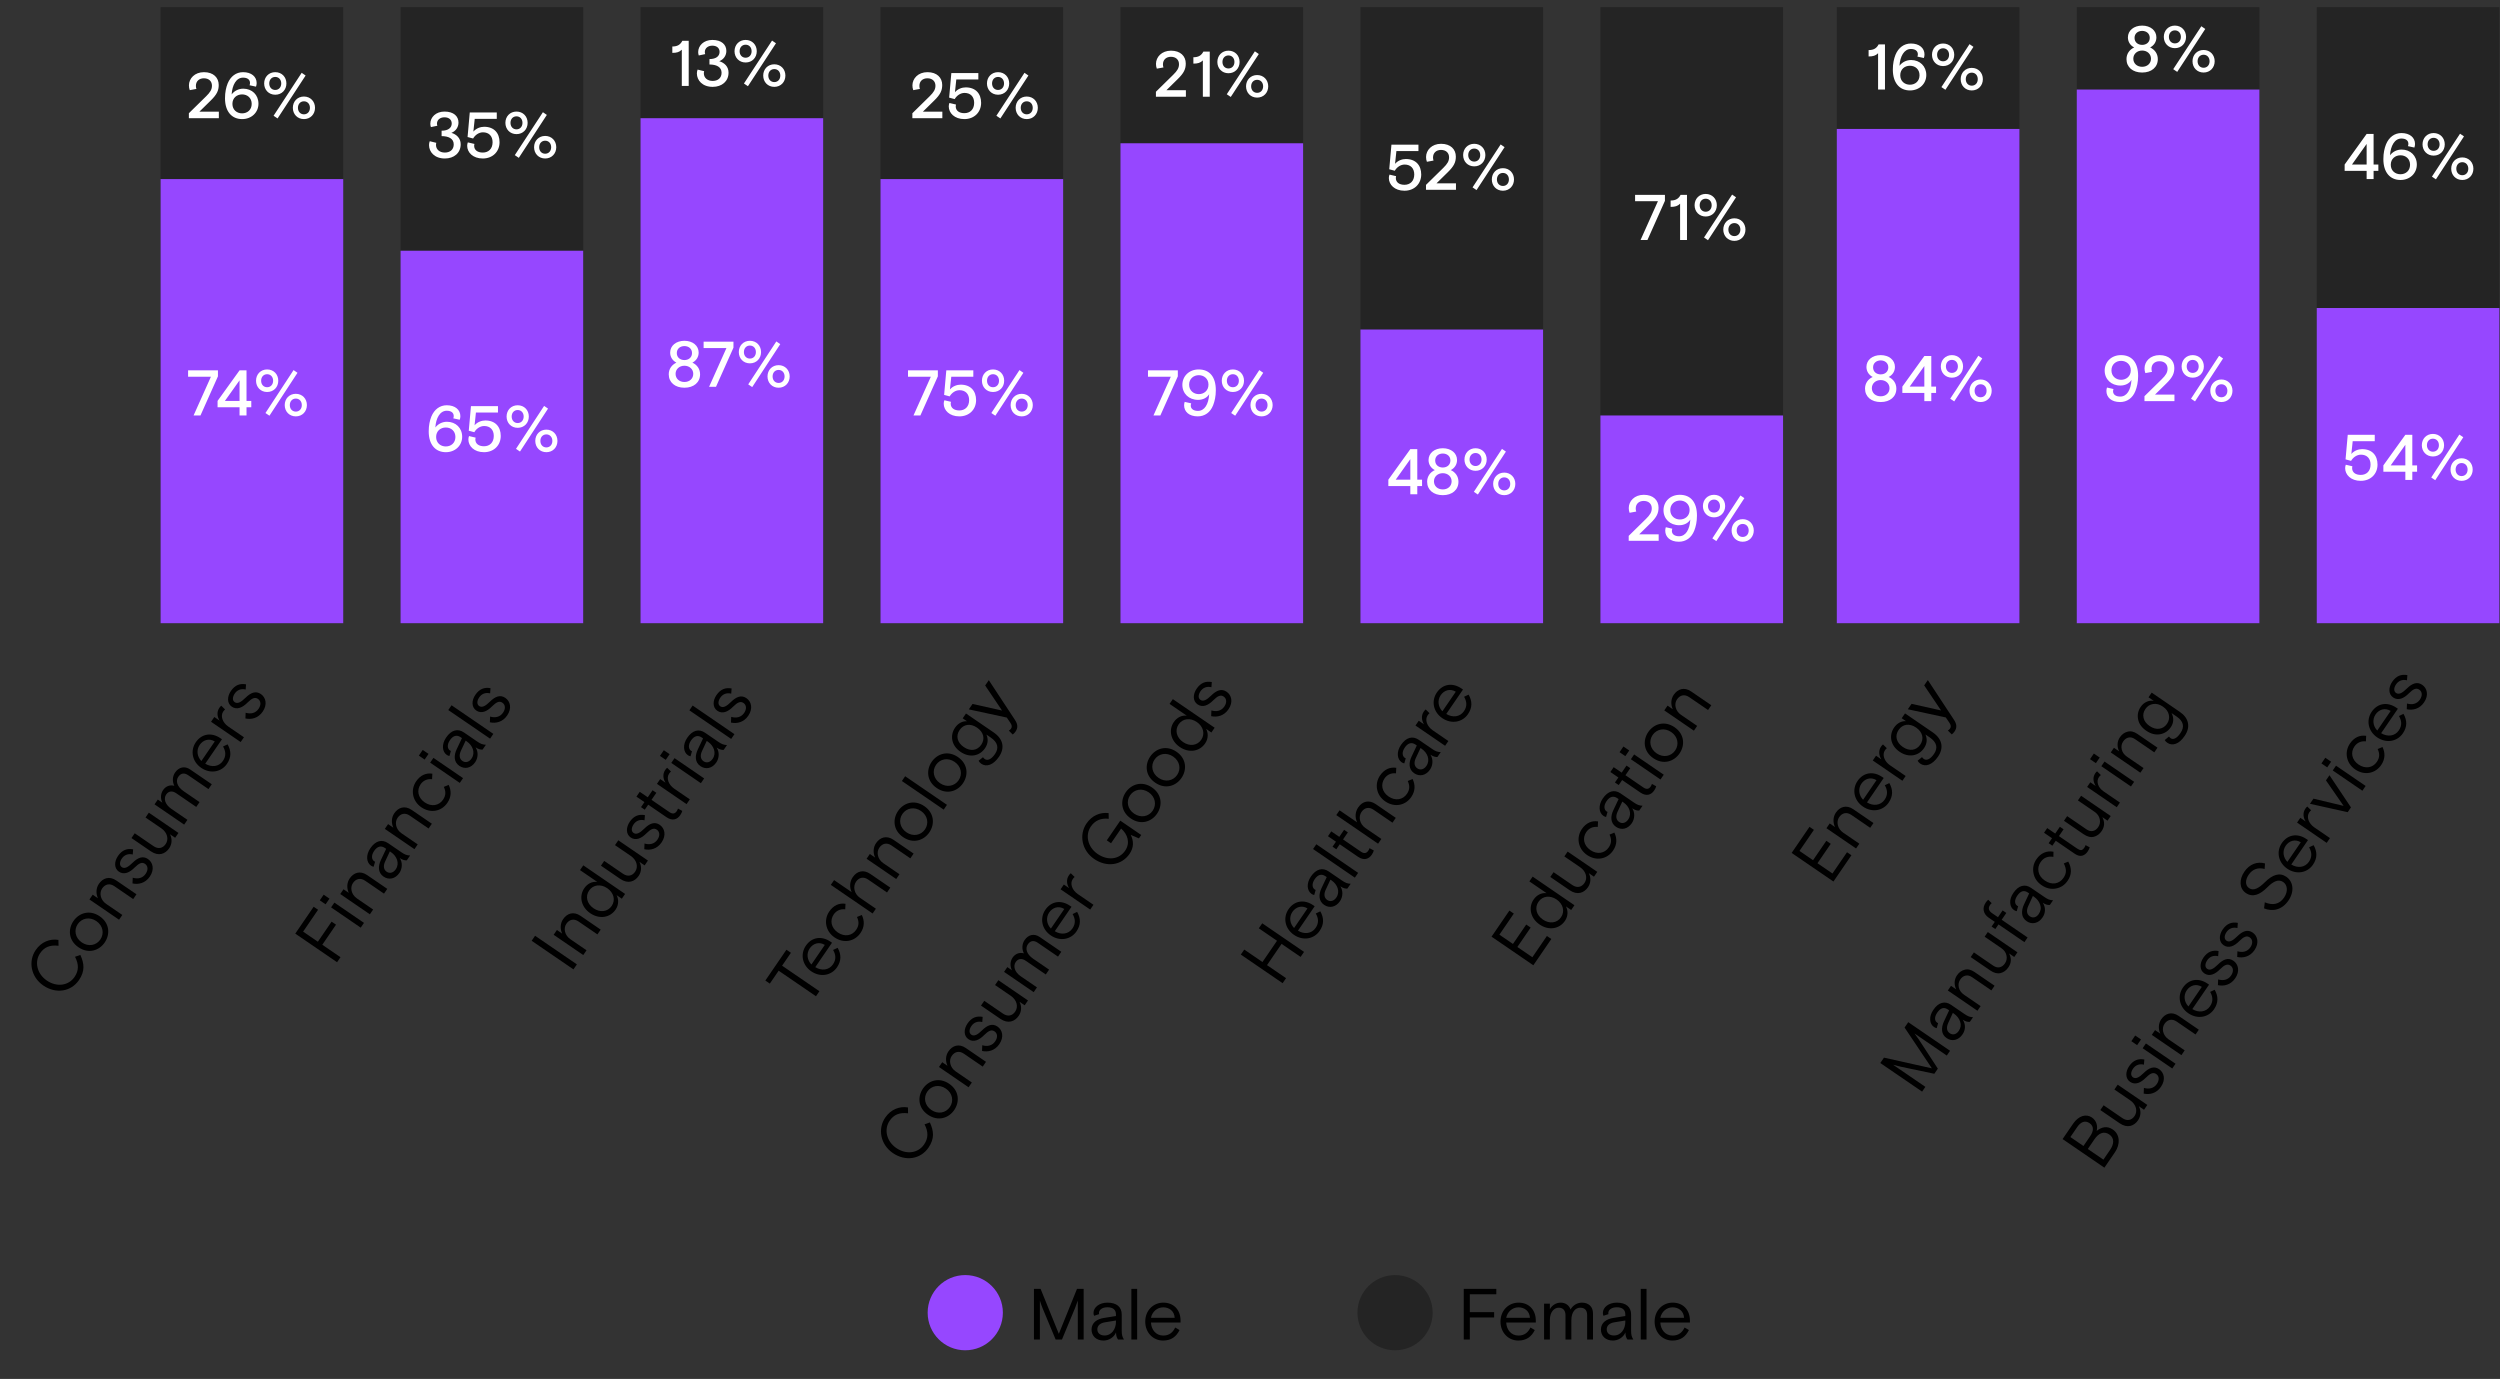 <svg width="698" height="385" viewBox="0 0 698 385" fill="none" xmlns="http://www.w3.org/2000/svg">
<rect x="0" y="0" width="698" height="385" fill="#333333" stroke="none"/>
<path d="M288.677 374H290.334V363.11C290.475 363.635 290.94 364.888 291.041 365.13L294.738 374H296.496L300.193 365.11C300.294 364.888 300.759 363.635 300.921 363.11V374H302.557V359.857H300.698L295.627 372.404L290.536 359.857H288.677V374ZM308.115 374.283C309.59 374.283 311.044 373.374 311.59 372.02C311.59 373.05 311.913 373.697 312.176 374H313.812C313.327 373.232 313.186 372.646 313.186 371.495V367.009C313.186 364.908 311.772 363.696 309.206 363.696C306.882 363.696 305.306 365.029 305.306 366.585C305.306 366.848 305.367 367.151 305.468 367.373L306.862 366.908C306.822 366.747 306.822 366.706 306.822 366.626C306.822 365.777 307.63 364.989 309.206 364.989C310.701 364.989 311.57 365.656 311.57 366.969V367.434L308.175 367.979C306.357 368.262 304.761 369.252 304.761 371.212C304.761 373.01 306.074 374.283 308.115 374.283ZM308.377 372.869C307.165 372.869 306.377 372.182 306.377 371.151C306.377 370.121 307.145 369.414 308.499 369.191L311.57 368.686V369.09C311.57 371.03 310.398 372.869 308.377 372.869ZM315.88 374H317.496V359.857H315.88V374ZM324.722 374.283C326.965 374.283 328.399 373.232 329.329 371.353L328.116 370.646C327.49 371.959 326.5 372.889 324.783 372.889C322.762 372.889 321.449 371.293 321.348 369.252H329.612V368.707C329.612 365.777 327.753 363.696 324.803 363.696C321.995 363.696 319.752 365.878 319.752 368.989C319.752 372.101 321.974 374.283 324.722 374.283ZM321.348 367.939C321.671 366.282 323.045 365.009 324.783 365.009C326.419 365.009 327.874 366.019 327.975 367.939H321.348Z" fill="black"/>
<path d="M408.677 374H410.374V367.838H417.163V366.343H410.374V361.352H417.769V359.857H408.677V374ZM423.906 374.283C426.149 374.283 427.584 373.232 428.513 371.353L427.301 370.646C426.674 371.959 425.684 372.889 423.967 372.889C421.947 372.889 420.633 371.293 420.532 369.252H428.796V368.707C428.796 365.777 426.937 363.696 423.987 363.696C421.179 363.696 418.936 365.878 418.936 368.989C418.936 372.101 421.159 374.283 423.906 374.283ZM420.532 367.939C420.856 366.282 422.229 365.009 423.967 365.009C425.604 365.009 427.058 366.019 427.159 367.939H420.532ZM431.105 374H432.722V368.545C432.722 366.343 433.894 365.11 435.207 365.11C436.459 365.11 437.086 365.959 437.086 367.211V374H438.722V368.626C438.722 366.221 439.914 365.11 441.187 365.11C442.44 365.11 443.127 365.797 443.127 367.151V374H444.763V366.686C444.763 364.827 443.531 363.696 441.672 363.696C440.339 363.696 439.126 364.464 438.5 365.615C438.076 364.383 437.025 363.696 435.732 363.696C434.439 363.696 433.308 364.464 432.722 365.534V363.979H431.105V374ZM450.331 374.283C451.806 374.283 453.261 373.374 453.807 372.02C453.807 373.05 454.13 373.697 454.392 374H456.029C455.544 373.232 455.403 372.646 455.403 371.495V367.009C455.403 364.908 453.988 363.696 451.422 363.696C449.099 363.696 447.523 365.029 447.523 366.585C447.523 366.848 447.584 367.151 447.685 367.373L449.079 366.908C449.038 366.747 449.038 366.706 449.038 366.626C449.038 365.777 449.847 364.989 451.422 364.989C452.918 364.989 453.786 365.656 453.786 366.969V367.434L450.392 367.979C448.574 368.262 446.978 369.252 446.978 371.212C446.978 373.01 448.291 374.283 450.331 374.283ZM450.594 372.869C449.382 372.869 448.594 372.182 448.594 371.151C448.594 370.121 449.362 369.414 450.715 369.191L453.786 368.686V369.09C453.786 371.03 452.614 372.869 450.594 372.869ZM458.097 374H459.713V359.857H458.097V374ZM466.939 374.283C469.181 374.283 470.616 373.232 471.545 371.353L470.333 370.646C469.707 371.959 468.717 372.889 466.999 372.889C464.979 372.889 463.666 371.293 463.565 369.252H471.828V368.707C471.828 365.777 469.969 363.696 467.02 363.696C464.211 363.696 461.969 365.878 461.969 368.989C461.969 372.101 464.191 374.283 466.939 374.283ZM463.565 367.939C463.888 366.282 465.262 365.009 466.999 365.009C468.636 365.009 470.091 366.019 470.192 367.939H463.565Z" fill="black"/>
<circle cx="269.5" cy="366.5" r="10.5" fill="#9647FF"/>
<circle cx="389.5" cy="366.5" r="10.5" fill="#242424"/>
<path d="M22.048 273.644C23.771 271.127 23.533 269.005 22.43 266.61L20.945 267.136C22.034 269.228 22.018 271.004 20.82 272.755C19.109 275.256 15.809 275.642 13.058 273.759C10.273 271.853 9.586 268.494 11.195 266.143C12.336 264.476 13.874 263.766 16.342 264.059L16.311 262.423C13.94 262.024 11.53 262.97 9.967 265.254C7.822 268.388 8.614 272.775 12.099 275.16C15.584 277.545 19.811 276.912 22.048 273.644ZM29.233 263.146C30.785 260.879 30.649 257.75 27.831 255.822C25.013 253.893 22.048 254.899 20.496 257.167C18.955 259.418 19.091 262.547 21.909 264.475C24.727 266.403 27.692 265.397 29.233 263.146ZM28.015 262.313C26.886 263.964 24.701 264.403 22.833 263.125C20.966 261.846 20.583 259.651 21.713 258C22.854 256.333 25.039 255.894 26.907 257.172C28.774 258.45 29.157 260.646 28.015 262.313ZM33.24 256.79L34.153 255.456L29.634 252.364C28.034 251.269 27.654 249.319 28.521 248.052C29.343 246.852 30.619 246.525 31.919 247.415L37.188 251.021L38.101 249.687L32.482 245.842C30.515 244.495 28.707 245.168 27.612 246.769C26.802 247.953 26.738 249.476 27.35 250.801L25.883 249.797L24.97 251.13L33.24 256.79ZM41.825 244.747C43.206 242.729 42.68 240.778 41.313 239.843C39.896 238.873 38.488 239.427 36.979 240.916C35.765 242.118 34.789 242.649 34.006 242.113C33.272 241.611 33.402 240.598 34.018 239.698C34.68 238.731 35.739 238.256 37.064 238.575L37.171 237.13C35.516 236.83 34.104 237.284 32.94 238.984C31.879 240.535 31.811 242.423 33.195 243.37C34.629 244.351 36.207 243.619 37.574 242.229C38.811 240.995 39.656 240.618 40.49 241.189C41.34 241.771 41.416 242.876 40.674 243.96C39.83 245.193 38.504 245.485 37.058 245.059L36.993 246.655C38.631 247.017 40.547 246.614 41.825 244.747ZM47.239 236.837C48.06 235.636 48.101 234.146 47.449 232.916L48.899 233.909L49.824 232.559L41.554 226.899L40.629 228.249L45.031 231.262C46.748 232.437 47.174 234.32 46.261 235.654C45.439 236.854 44.186 237.147 42.852 236.234L37.617 232.651L36.704 233.985L42.106 237.682C44.29 239.177 46.154 238.421 47.239 236.837ZM51.415 230.234L52.328 228.9L47.826 225.819C46.008 224.575 45.653 222.912 46.395 221.828C47.102 220.794 48.157 220.757 49.19 221.464L54.792 225.298L55.717 223.948L51.282 220.912C49.297 219.555 49.054 217.943 49.773 216.893C50.48 215.859 51.435 215.68 52.552 216.445L58.204 220.313L59.129 218.962L53.093 214.832C51.559 213.782 49.929 214.16 48.879 215.694C48.126 216.794 48.075 218.228 48.672 219.396C47.415 219.05 46.255 219.529 45.525 220.596C44.794 221.663 44.789 223.03 45.342 224.119L44.058 223.24L43.145 224.574L51.415 230.234ZM63.361 213.278C64.628 211.428 64.571 209.65 63.546 207.822L62.277 208.423C63.007 209.682 63.215 211.024 62.245 212.441C61.104 214.108 59.045 214.29 57.304 213.221L61.971 206.402L61.521 206.094C59.103 204.439 56.336 204.798 54.67 207.232C53.084 209.55 53.618 212.633 56.186 214.39C58.754 216.147 61.81 215.546 63.361 213.278ZM56.221 212.48C55.036 211.277 54.761 209.425 55.743 207.991C56.667 206.64 58.322 206.01 59.963 207.011L56.221 212.48ZM67.194 207.178L68.107 205.844L63.738 202.854C62.138 201.759 61.471 199.907 62.327 198.656C62.498 198.406 62.68 198.212 62.844 198.08L61.775 197.03C61.56 197.201 61.406 197.39 61.224 197.657C60.471 198.757 60.628 200.138 61.321 201.2L59.837 200.184L58.924 201.518L67.194 207.178ZM73.35 198.684C74.73 196.666 74.205 194.715 72.838 193.78C71.421 192.81 70.013 193.364 68.504 194.853C67.29 196.055 66.314 196.586 65.531 196.05C64.797 195.548 64.927 194.535 65.543 193.635C66.205 192.668 67.264 192.193 68.588 192.512L68.696 191.067C67.041 190.767 65.629 191.221 64.465 192.921C63.403 194.472 63.336 196.36 64.719 197.307C66.153 198.288 67.731 197.556 69.099 196.166C70.335 194.932 71.181 194.555 72.014 195.126C72.865 195.708 72.941 196.813 72.199 197.896C71.355 199.13 70.029 199.422 68.582 198.996L68.518 200.592C70.156 200.954 72.072 200.551 73.35 198.684Z" fill="black"/>
<path d="M94.109 268.653L95.068 267.253L89.982 263.772L93.816 258.17L92.583 257.326L88.749 262.928L84.63 260.11L88.807 254.007L87.573 253.163L82.438 260.666L94.109 268.653ZM90.903 252.483L91.987 250.899L90.369 249.792L89.285 251.376L90.903 252.483ZM100.714 259.002L101.627 257.668L93.357 252.008L92.444 253.342L100.714 259.002ZM103.266 255.273L104.179 253.94L99.661 250.847C98.06 249.752 97.68 247.803 98.547 246.535C99.369 245.335 100.645 245.009 101.946 245.899L107.214 249.504L108.127 248.171L102.508 244.325C100.541 242.979 98.734 243.652 97.638 245.252C96.828 246.436 96.765 247.96 97.376 249.284L95.909 248.28L94.996 249.614L103.266 255.273ZM111.517 243.719C112.35 242.502 112.421 240.788 111.612 239.573C112.462 240.155 113.178 240.254 113.577 240.208L114.501 238.857C113.594 238.824 113.03 238.61 112.08 237.959L108.378 235.426C106.644 234.239 104.845 234.722 103.396 236.839C102.084 238.757 102.294 240.81 103.578 241.689C103.795 241.837 104.079 241.959 104.319 242.001L104.723 240.588C104.567 240.53 104.534 240.507 104.467 240.461C103.767 239.982 103.573 238.87 104.463 237.57C105.307 236.336 106.348 235.995 107.432 236.737L107.816 237L106.349 240.109C105.555 241.769 105.471 243.645 107.088 244.752C108.572 245.768 110.364 245.403 111.517 243.719ZM110.498 242.704C109.813 243.704 108.801 243.966 107.951 243.384C107.101 242.802 106.951 241.769 107.532 240.527L108.849 237.707L109.183 237.935C110.783 239.031 111.639 241.036 110.498 242.704ZM115.713 237.086L116.626 235.752L112.108 232.66C110.507 231.564 110.127 229.615 110.995 228.348C111.816 227.147 113.092 226.821 114.393 227.711L119.662 231.317L120.574 229.983L114.956 226.138C112.988 224.791 111.181 225.464 110.086 227.065C109.275 228.248 109.212 229.772 109.824 231.096L108.356 230.092L107.443 231.426L115.713 237.086ZM124.91 224.149C126.062 222.465 126.039 220.711 125.262 219.127L123.916 219.699C124.478 220.916 124.555 222.021 123.687 223.288C122.558 224.939 120.479 225.328 118.579 224.027C116.645 222.704 116.323 220.598 117.418 218.998C118.114 217.981 119.197 217.4 120.636 217.552L120.71 216.012C118.96 215.744 117.371 216.419 116.173 218.17C114.598 220.471 115.075 223.637 117.643 225.395C120.194 227.14 123.244 226.584 124.91 224.149ZM118.561 212.07L119.645 210.486L118.027 209.379L116.943 210.963L118.561 212.07ZM128.372 218.589L129.285 217.255L121.015 211.595L120.102 212.929L128.372 218.589ZM132.678 212.799C133.511 211.582 133.582 209.868 132.773 208.653C133.624 209.235 134.34 209.333 134.738 209.288L135.662 207.937C134.755 207.904 134.192 207.689 133.241 207.039L129.54 204.506C127.806 203.319 126.007 203.801 124.557 205.919C123.245 207.836 123.455 209.89 124.739 210.769C124.956 210.917 125.24 211.038 125.481 211.08L125.885 209.667C125.729 209.609 125.695 209.587 125.628 209.541C124.928 209.062 124.734 207.95 125.624 206.649C126.469 205.415 127.51 205.075 128.593 205.817L128.977 206.079L127.51 209.188C126.717 210.849 126.632 212.725 128.249 213.832C129.733 214.848 131.525 214.483 132.678 212.799ZM131.659 211.783C130.974 212.784 129.963 213.046 129.112 212.464C128.262 211.882 128.112 210.849 128.693 209.606L130.011 206.787L130.344 207.015C131.945 208.11 132.8 210.116 131.659 211.783ZM136.83 206.231L137.743 204.897L126.072 196.909L125.159 198.243L136.83 206.231ZM141.604 199.756C142.985 197.738 142.459 195.787 141.092 194.852C139.675 193.882 138.267 194.436 136.758 195.925C135.545 197.127 134.569 197.658 133.785 197.122C133.051 196.62 133.181 195.607 133.798 194.707C134.459 193.74 135.519 193.265 136.843 193.584L136.95 192.139C135.295 191.839 133.883 192.293 132.719 193.993C131.658 195.544 131.59 197.432 132.974 198.379C134.408 199.36 135.986 198.628 137.353 197.238C138.59 196.004 139.435 195.627 140.269 196.198C141.119 196.78 141.195 197.885 140.454 198.969C139.609 200.202 138.283 200.494 136.837 200.068L136.773 201.664C138.41 202.026 140.326 201.623 141.604 199.756Z" fill="black"/>
<path d="M160.109 270.653L161.068 269.253L149.396 261.265L148.438 262.666L160.109 270.653ZM162.848 266.652L163.76 265.318L159.242 262.226C157.641 261.13 157.262 259.181 158.129 257.914C158.95 256.714 160.226 256.387 161.527 257.277L166.796 260.883L167.709 259.549L162.09 255.704C160.122 254.357 158.315 255.03 157.22 256.631C156.41 257.815 156.346 259.338 156.958 260.663L155.49 259.658L154.578 260.992L162.848 266.652ZM171.884 253.949C172.808 252.598 172.744 251.012 172.146 249.917L173.613 250.921L174.526 249.587L162.855 241.6L161.942 242.934L166.744 246.22C165.334 246.063 164.015 246.702 163.113 248.02C161.63 250.187 162.21 253.203 164.777 254.961C167.345 256.718 170.309 256.25 171.884 253.949ZM170.781 252.949C169.663 254.583 167.564 254.86 165.713 253.594C163.862 252.327 163.36 250.27 164.479 248.636C165.608 246.985 167.73 246.748 169.547 247.991C171.364 249.235 171.911 251.298 170.781 252.949ZM178.317 244.549C179.139 243.349 179.179 241.859 178.527 240.629L179.978 241.622L180.902 240.271L172.632 234.611L171.708 235.962L176.11 238.974C177.827 240.15 178.252 242.032 177.34 243.366C176.518 244.567 175.265 244.86 173.931 243.947L168.695 240.364L167.783 241.698L173.185 245.395C175.369 246.89 177.233 246.133 178.317 244.549ZM184.716 235.2C186.096 233.183 185.571 231.232 184.204 230.296C182.786 229.326 181.379 229.88 179.87 231.37C178.656 232.571 177.68 233.103 176.896 232.566C176.163 232.064 176.293 231.051 176.909 230.151C177.571 229.184 178.63 228.709 179.954 229.028L180.062 227.584C178.406 227.283 176.994 227.737 175.83 229.437C174.769 230.988 174.701 232.876 176.085 233.823C177.519 234.804 179.097 234.073 180.465 232.683C181.701 231.448 182.547 231.072 183.38 231.642C184.231 232.224 184.307 233.329 183.565 234.413C182.721 235.647 181.395 235.939 179.948 235.512L179.884 237.108C181.522 237.47 183.438 237.067 184.716 235.2ZM189.926 227.586C190.223 227.153 190.396 226.757 190.49 226.405L189.293 225.757C189.229 225.958 189.108 226.242 188.948 226.476C188.435 227.226 187.772 227.336 186.905 226.742L181.903 223.319L183.249 221.352L182.199 220.633L180.853 222.6L178.618 221.071L177.694 222.422L179.928 223.951L178.97 225.351L180.02 226.07L180.979 224.67L186.081 228.161C187.781 229.325 189.116 228.77 189.926 227.586ZM191.687 224.513L192.6 223.179L188.231 220.19C186.631 219.094 185.964 217.242 186.82 215.992C186.991 215.742 187.173 215.548 187.337 215.415L186.268 214.366C186.053 214.537 185.899 214.725 185.717 214.992C184.963 216.093 185.12 217.473 185.814 218.535L184.33 217.519L183.417 218.853L191.687 224.513ZM185.875 212.149L186.959 210.565L185.342 209.458L184.258 211.042L185.875 212.149ZM195.687 218.668L196.6 217.334L188.33 211.674L187.417 213.008L195.687 218.668ZM199.993 212.877C200.826 211.66 200.897 209.946 200.088 208.732C200.938 209.313 201.655 209.412 202.053 209.366L202.977 208.016C202.07 207.982 201.506 207.768 200.556 207.118L196.855 204.584C195.121 203.398 193.321 203.88 191.872 205.998C190.56 207.915 190.77 209.969 192.054 210.847C192.271 210.996 192.555 211.117 192.796 211.159L193.2 209.746C193.043 209.688 193.01 209.665 192.943 209.62C192.243 209.14 192.049 208.028 192.939 206.728C193.784 205.494 194.825 205.154 195.908 205.895L196.292 206.158L194.825 209.267C194.031 210.927 193.947 212.804 195.564 213.911C197.048 214.926 198.84 214.561 199.993 212.877ZM198.974 211.862C198.289 212.862 197.277 213.124 196.427 212.543C195.577 211.961 195.427 210.928 196.008 209.685L197.326 206.865L197.659 207.094C199.26 208.189 200.115 210.194 198.974 211.862ZM204.145 206.309L205.058 204.975L193.387 196.988L192.474 198.322L204.145 206.309ZM208.919 199.835C210.3 197.817 209.774 195.866 208.407 194.93C206.99 193.96 205.582 194.515 204.073 196.004C202.86 197.205 201.884 197.737 201.1 197.201C200.366 196.699 200.496 195.686 201.112 194.786C201.774 193.819 202.834 193.344 204.158 193.663L204.265 192.218C202.61 191.918 201.198 192.371 200.034 194.072C198.973 195.623 198.905 197.51 200.289 198.457C201.723 199.439 203.301 198.707 204.668 197.317C205.905 196.082 206.75 195.706 207.584 196.277C208.434 196.859 208.51 197.963 207.769 199.047C206.924 200.281 205.598 200.573 204.152 200.146L204.088 201.743C205.725 202.105 207.641 201.702 208.919 199.835Z" fill="black"/>
<path d="M227.821 278.152L228.779 276.752L218.359 269.62L220.823 266.019L219.573 265.163L213.685 273.766L214.935 274.622L217.4 271.02L227.821 278.152ZM233.685 270.085C234.951 268.234 234.894 266.457 233.869 264.629L232.601 265.23C233.331 266.488 233.538 267.83 232.568 269.248C231.427 270.915 229.369 271.097 227.627 270.028L232.295 263.209L231.844 262.901C229.427 261.246 226.66 261.605 224.994 264.039C223.407 266.357 223.942 269.44 226.509 271.197C229.077 272.954 232.133 272.353 233.685 270.085ZM226.544 269.286C225.359 268.084 225.085 266.231 226.066 264.797C226.99 263.447 228.645 262.817 230.286 263.818L226.544 269.286ZM240.261 260.475C241.414 258.791 241.39 257.037 240.614 255.453L239.268 256.025C239.83 257.242 239.906 258.347 239.039 259.614C237.909 261.265 235.831 261.654 233.93 260.353C231.996 259.03 231.674 256.924 232.77 255.324C233.466 254.307 234.549 253.726 235.987 253.878L236.062 252.338C234.311 252.07 232.723 252.745 231.525 254.496C229.95 256.797 230.427 259.963 232.995 261.721C235.546 263.466 238.595 262.909 240.261 260.475ZM243.635 255.045L244.548 253.711L240.096 250.665C238.429 249.524 238.106 247.491 238.996 246.191C239.829 244.973 241.082 244.68 242.383 245.57L247.652 249.176L248.576 247.826L242.974 243.992C241.156 242.748 239.308 243.123 238.087 244.907C237.22 246.175 237.134 247.731 237.795 249.09L232.876 245.724L231.964 247.058L243.635 255.045ZM250.221 245.422L251.134 244.088L246.615 240.996C245.014 239.901 244.635 237.951 245.502 236.684C246.323 235.484 247.6 235.158 248.9 236.048L254.169 239.653L255.082 238.32L249.463 234.474C247.495 233.128 245.688 233.801 244.593 235.401C243.783 236.585 243.719 238.108 244.331 239.433L242.864 238.429L241.951 239.763L250.221 245.422ZM259.474 232.402C261.026 230.135 260.89 227.006 258.073 225.078C255.255 223.149 252.289 224.155 250.737 226.423C249.197 228.674 249.333 231.803 252.15 233.731C254.968 235.659 257.934 234.653 259.474 232.402ZM258.257 231.569C257.127 233.22 254.942 233.659 253.075 232.38C251.207 231.102 250.825 228.907 251.954 227.256C253.096 225.589 255.281 225.15 257.148 226.428C259.016 227.706 259.398 229.902 258.257 231.569ZM263.481 226.046L264.394 224.712L252.723 216.725L251.81 218.059L263.481 226.046ZM268.857 218.692C270.409 216.425 270.273 213.296 267.455 211.368C264.638 209.439 261.672 210.446 260.12 212.713C258.58 214.964 258.715 218.093 261.533 220.021C264.351 221.95 267.316 220.943 268.857 218.692ZM267.64 217.859C266.51 219.51 264.325 219.949 262.457 218.671C260.59 217.393 260.208 215.197 261.337 213.546C262.478 211.879 264.664 211.44 266.531 212.718C268.398 213.996 268.781 216.192 267.64 217.859ZM278.918 211.289C280.641 208.772 280.06 206.293 277.426 204.49L269.706 199.207L268.782 200.558L269.966 201.368C268.778 201.314 267.544 201.865 266.643 203.182C265.228 205.25 265.53 208.1 268.181 209.915C270.765 211.683 273.529 211.078 275.013 208.91C275.914 207.593 275.93 206.282 275.401 205.088L276.602 205.909C278.603 207.279 278.953 208.841 277.801 210.525C276.831 211.942 275.754 212.478 274.97 211.942C274.737 211.782 274.588 211.606 274.45 211.414L273.227 212.414C273.386 212.718 273.629 213.007 273.979 213.247C275.38 214.205 277.309 213.64 278.918 211.289ZM273.96 207.945C272.853 209.562 270.961 209.859 269.093 208.581C267.226 207.303 266.817 205.432 267.924 203.814C269.031 202.197 270.935 201.884 272.802 203.162C274.669 204.44 275.067 206.328 273.96 207.945ZM283.531 204.262C284.25 203.212 284.195 202.219 283.347 200.954L276.073 189.904L275.058 191.388L279.77 198.383L271.532 196.54L270.493 198.057L281.096 200.343L282.12 201.852C282.544 202.485 282.594 202.984 282.275 203.451C282.092 203.718 281.9 203.856 281.663 203.987L282.754 205.076C283.036 204.878 283.303 204.596 283.531 204.262Z" fill="black"/>
<path d="M259.237 320.419C260.96 317.901 260.723 315.78 259.62 313.385L258.134 313.91C259.224 316.003 259.208 317.779 258.01 319.53C256.298 322.031 252.998 322.416 250.247 320.534C247.463 318.628 246.775 315.268 248.384 312.917C249.525 311.25 251.064 310.54 253.531 310.834L253.501 309.197C251.13 308.798 248.72 309.744 247.156 312.028C245.011 315.163 245.804 319.549 249.289 321.934C252.773 324.319 257.001 323.687 259.237 320.419ZM266.422 309.921C267.974 307.653 267.838 304.524 265.021 302.596C262.203 300.668 259.237 301.674 257.685 303.941C256.145 306.192 256.28 309.321 259.098 311.249C261.916 313.178 264.882 312.172 266.422 309.921ZM265.205 309.088C264.075 310.738 261.89 311.177 260.023 309.899C258.155 308.621 257.773 306.425 258.902 304.774C260.044 303.107 262.229 302.669 264.096 303.947C265.964 305.225 266.346 307.42 265.205 309.088ZM270.429 303.565L271.342 302.231L266.824 299.138C265.223 298.043 264.843 296.094 265.711 294.827C266.532 293.626 267.808 293.3 269.109 294.19L274.377 297.796L275.29 296.462L269.671 292.616C267.704 291.27 265.897 291.943 264.802 293.543C263.991 294.727 263.928 296.251 264.539 297.575L263.072 296.571L262.159 297.905L270.429 303.565ZM279.014 291.521C280.395 289.504 279.87 287.553 278.502 286.617C277.085 285.647 275.677 286.202 274.169 287.691C272.955 288.892 271.979 289.424 271.195 288.888C270.462 288.385 270.592 287.373 271.208 286.472C271.87 285.505 272.929 285.031 274.253 285.349L274.36 283.905C272.705 283.605 271.293 284.058 270.129 285.759C269.068 287.309 269 289.197 270.384 290.144C271.818 291.126 273.396 290.394 274.763 289.004C276 287.769 276.845 287.393 277.679 287.963C278.529 288.545 278.606 289.65 277.864 290.734C277.019 291.968 275.693 292.26 274.247 291.833L274.183 293.43C275.82 293.791 277.736 293.389 279.014 291.521ZM284.428 283.611C285.249 282.411 285.29 280.921 284.638 279.691L286.089 280.684L287.013 279.333L278.743 273.673L277.819 275.024L282.221 278.036C283.938 279.212 284.363 281.094 283.45 282.428C282.629 283.628 281.376 283.921 280.042 283.009L274.806 279.426L273.893 280.759L279.296 284.457C281.48 285.951 283.344 285.195 284.428 283.611ZM288.604 277.008L289.517 275.674L285.015 272.593C283.198 271.349 282.843 269.686 283.584 268.603C284.292 267.569 285.346 267.531 286.38 268.239L291.982 272.073L292.906 270.722L288.471 267.687C286.487 266.329 286.243 264.718 286.962 263.667C287.67 262.634 288.624 262.455 289.742 263.219L295.394 267.087L296.318 265.737L290.282 261.606C288.748 260.556 287.119 260.934 286.069 262.468C285.316 263.569 285.265 265.003 285.861 266.17C284.605 265.824 283.444 266.303 282.714 267.37C281.984 268.437 281.978 269.805 282.531 270.893L281.247 270.014L280.334 271.348L288.604 277.008ZM300.551 260.053C301.818 258.202 301.761 256.425 300.735 254.597L299.467 255.198C300.197 256.456 300.405 257.798 299.435 259.215C298.294 260.883 296.235 261.065 294.494 259.996L299.161 253.176L298.711 252.868C296.293 251.214 293.526 251.572 291.86 254.007C290.274 256.324 290.808 259.407 293.375 261.165C295.943 262.922 298.999 262.32 300.551 260.053ZM293.41 259.254C292.225 258.052 291.951 256.199 292.932 254.765C293.856 253.415 295.512 252.785 297.153 253.785L293.41 259.254ZM304.383 253.952L305.296 252.618L300.928 249.629C299.327 248.533 298.66 246.681 299.516 245.431C299.687 245.181 299.869 244.987 300.033 244.854L298.964 243.804C298.749 243.976 298.596 244.164 298.413 244.431C297.66 245.531 297.817 246.912 298.51 247.974L297.026 246.958L296.113 248.292L304.383 253.952ZM315.377 238.39C316.609 236.589 316.542 234.756 315.693 233.098L317.985 234.078L318.635 233.128L312.783 229.123L309.017 234.625L310.201 235.435L313.008 231.333C314.86 232.919 315.621 235.35 314.149 237.501C312.437 240.002 309.245 240.338 306.444 238.421C303.592 236.47 302.984 233.066 304.547 230.782C305.677 229.132 307.317 228.345 309.561 228.607L309.524 227.015C307.129 226.723 304.859 227.715 303.353 229.916C301.207 233.05 302.017 237.448 305.485 239.822C308.953 242.195 313.129 241.674 315.377 238.39ZM323.042 227.19C324.594 224.922 324.458 221.793 321.64 219.865C318.823 217.936 315.857 218.943 314.305 221.21C312.765 223.461 312.9 226.59 315.718 228.518C318.536 230.447 321.501 229.44 323.042 227.19ZM321.825 226.357C320.695 228.007 318.51 228.446 316.642 227.168C314.775 225.89 314.393 223.694 315.522 222.043C316.663 220.376 318.849 219.937 320.716 221.215C322.583 222.493 322.966 224.689 321.825 226.357ZM329.873 217.208C331.425 214.941 331.289 211.812 328.471 209.884C325.653 207.955 322.688 208.962 321.136 211.229C319.596 213.48 319.731 216.609 322.549 218.537C325.367 220.466 328.332 219.459 329.873 217.208ZM328.656 216.375C327.526 218.026 325.341 218.465 323.473 217.187C321.606 215.909 321.224 213.713 322.353 212.062C323.494 210.395 325.68 209.956 327.547 211.234C329.414 212.512 329.797 214.708 328.656 216.375ZM336.487 207.544C337.411 206.194 337.346 204.607 336.749 203.512L338.216 204.517L339.129 203.183L327.458 195.195L326.545 196.529L331.347 199.815C329.937 199.658 328.617 200.298 327.716 201.615C326.233 203.782 326.812 206.799 329.38 208.556C331.948 210.313 334.912 209.845 336.487 207.544ZM335.384 206.544C334.266 208.178 332.166 208.455 330.316 207.189C328.465 205.922 327.963 203.865 329.081 202.231C330.211 200.58 332.332 200.343 334.15 201.587C335.967 202.83 336.514 204.894 335.384 206.544ZM342.989 198.044C344.37 196.026 343.844 194.075 342.477 193.14C341.06 192.17 339.652 192.724 338.143 194.213C336.929 195.415 335.953 195.946 335.17 195.41C334.436 194.908 334.566 193.895 335.182 192.995C335.844 192.028 336.903 191.553 338.228 191.872L338.335 190.427C336.68 190.127 335.268 190.581 334.104 192.281C333.042 193.832 332.975 195.72 334.359 196.667C335.792 197.648 337.37 196.916 338.738 195.526C339.975 194.292 340.82 193.915 341.654 194.486C342.504 195.068 342.58 196.173 341.838 197.256C340.994 198.49 339.668 198.782 338.222 198.356L338.157 199.952C339.795 200.314 341.711 199.911 342.989 198.044Z" fill="black"/>
<path d="M358.109 274.506L359.068 273.105L353.749 269.465L357.811 263.53L363.13 267.17L364.088 265.769L352.417 257.781L351.459 259.182L356.544 262.662L352.482 268.598L347.396 265.118L346.438 266.518L358.109 274.506ZM368.448 259.899C369.715 258.049 369.658 256.272 368.632 254.443L367.364 255.044C368.094 256.303 368.302 257.645 367.332 259.062C366.191 260.729 364.132 260.912 362.391 259.843L367.058 253.023L366.608 252.715C364.19 251.061 361.423 251.419 359.757 253.853C358.171 256.171 358.705 259.254 361.273 261.011C363.841 262.769 366.896 262.167 368.448 259.899ZM361.307 259.101C360.123 257.898 359.848 256.046 360.83 254.612C361.754 253.261 363.409 252.631 365.05 253.632L361.307 259.101ZM374.124 251.607C374.957 250.39 375.028 248.676 374.219 247.461C375.069 248.043 375.785 248.141 376.184 248.096L377.108 246.745C376.201 246.712 375.637 246.498 374.687 245.847L370.985 243.314C369.251 242.127 367.452 242.61 366.003 244.727C364.691 246.645 364.901 248.698 366.185 249.577C366.402 249.725 366.686 249.846 366.927 249.889L367.33 248.476C367.174 248.418 367.141 248.395 367.074 248.349C366.374 247.87 366.18 246.758 367.07 245.458C367.915 244.224 368.955 243.883 370.039 244.625L370.423 244.887L368.956 247.997C368.162 249.657 368.078 251.533 369.695 252.64C371.179 253.656 372.971 253.291 374.124 251.607ZM373.105 250.591C372.42 251.592 371.408 251.854 370.558 251.272C369.708 250.69 369.558 249.657 370.139 248.415L371.456 245.595L371.79 245.823C373.39 246.919 374.246 248.924 373.105 250.591ZM378.276 245.039L379.189 243.705L367.517 235.717L366.605 237.051L378.276 245.039ZM383.001 238.635C383.298 238.202 383.471 237.806 383.565 237.454L382.368 236.806C382.303 237.007 382.182 237.292 382.023 237.525C381.509 238.276 380.846 238.385 379.979 237.792L374.978 234.368L376.324 232.401L375.274 231.682L373.927 233.65L371.693 232.121L370.769 233.471L373.003 235L372.044 236.401L373.095 237.12L374.053 235.719L379.155 239.211C380.856 240.375 382.191 239.819 383.001 238.635ZM384.761 235.562L385.674 234.229L381.222 231.182C379.555 230.041 379.232 228.008 380.122 226.708C380.955 225.491 382.209 225.198 383.509 226.088L388.778 229.694L389.702 228.343L384.1 224.509C382.283 223.265 380.434 223.641 379.213 225.425C378.346 226.692 378.26 228.249 378.922 229.607L374.003 226.241L373.09 227.575L384.761 235.562ZM394.036 222.512C395.188 220.828 395.165 219.073 394.388 217.489L393.042 218.061C393.604 219.279 393.681 220.384 392.813 221.651C391.684 223.301 389.605 223.691 387.705 222.39C385.771 221.066 385.449 218.961 386.544 217.36C387.24 216.343 388.323 215.762 389.762 215.914L389.836 214.374C388.086 214.106 386.497 214.782 385.299 216.533C383.724 218.833 384.201 222 386.769 223.757C389.32 225.503 392.37 224.946 394.036 222.512ZM399.274 214.857C400.107 213.64 400.179 211.926 399.37 210.712C400.22 211.294 400.936 211.392 401.334 211.346L402.259 209.996C401.351 209.962 400.788 209.748 399.838 209.098L396.136 206.564C394.402 205.378 392.603 205.86 391.154 207.978C389.841 209.895 390.052 211.949 391.336 212.827C391.552 212.976 391.837 213.097 392.077 213.139L392.481 211.726C392.325 211.668 392.292 211.645 392.225 211.6C391.525 211.12 391.331 210.009 392.221 208.708C393.065 207.474 394.106 207.134 395.19 207.876L395.573 208.138L394.107 211.247C393.313 212.908 393.228 214.784 394.846 215.891C396.33 216.906 398.122 216.541 399.274 214.857ZM398.256 213.842C397.571 214.842 396.559 215.105 395.709 214.523C394.858 213.941 394.708 212.908 395.289 211.665L396.607 208.845L396.941 209.074C398.541 210.169 399.397 212.175 398.256 213.842ZM403.471 208.224L404.384 206.89L400.016 203.901C398.415 202.805 397.748 200.953 398.604 199.703C398.775 199.453 398.957 199.259 399.121 199.126L398.052 198.077C397.837 198.248 397.684 198.436 397.501 198.703C396.748 199.804 396.905 201.184 397.598 202.246L396.114 201.231L395.201 202.564L403.471 208.224ZM409.857 199.394C411.124 197.543 411.067 195.766 410.041 193.938L408.773 194.539C409.503 195.797 409.711 197.139 408.741 198.557C407.6 200.224 405.541 200.406 403.8 199.337L408.467 192.518L408.017 192.21C405.599 190.555 402.832 190.914 401.166 193.348C399.58 195.665 400.114 198.749 402.682 200.506C405.25 202.263 408.305 201.661 409.857 199.394ZM402.716 198.595C401.532 197.393 401.257 195.54 402.239 194.106C403.163 192.756 404.818 192.126 406.459 193.126L402.716 198.595Z" fill="black"/>
<path d="M428.109 269.506L433.13 262.17L431.896 261.325L427.834 267.261L423.649 264.397L427.357 258.978L426.124 258.134L422.415 263.552L418.63 260.962L422.658 255.076L421.424 254.232L416.438 261.518L428.109 269.506ZM436.942 257.1C437.867 255.749 437.802 254.163 437.204 253.068L438.672 254.072L439.584 252.739L427.913 244.751L427 246.085L431.802 249.371C430.392 249.214 429.073 249.853 428.171 251.171C426.688 253.338 427.268 256.355 429.835 258.112C432.403 259.869 435.368 259.401 436.942 257.1ZM435.839 256.1C434.721 257.734 432.622 258.011 430.771 256.745C428.92 255.478 428.419 253.421 429.537 251.787C430.666 250.136 432.788 249.899 434.605 251.142C436.422 252.386 436.969 254.45 435.839 256.1ZM443.375 247.7C444.197 246.5 444.237 245.01 443.585 243.78L445.036 244.773L445.96 243.422L437.69 237.763L436.766 239.113L441.168 242.126C442.885 243.301 443.311 245.183 442.398 246.517C441.576 247.718 440.323 248.011 438.989 247.098L433.754 243.515L432.841 244.849L438.243 248.546C440.427 250.041 442.291 249.284 443.375 247.7ZM450.374 237.474C451.526 235.79 451.503 234.036 450.726 232.452L449.38 233.024C449.943 234.241 450.019 235.346 449.151 236.613C448.022 238.264 445.944 238.653 444.043 237.352C442.109 236.029 441.787 233.923 442.882 232.323C443.578 231.305 444.661 230.725 446.1 230.877L446.175 229.336C444.424 229.069 442.835 229.744 441.637 231.495C440.062 233.796 440.539 236.962 443.107 238.719C445.658 240.465 448.708 239.908 450.374 237.474ZM455.612 229.82C456.445 228.603 456.517 226.889 455.708 225.674C456.558 226.256 457.274 226.354 457.673 226.309L458.597 224.958C457.689 224.925 457.126 224.71 456.176 224.06L452.474 221.527C450.74 220.34 448.941 220.823 447.492 222.94C446.18 224.857 446.39 226.911 447.674 227.79C447.891 227.938 448.175 228.059 448.415 228.101L448.819 226.688C448.663 226.63 448.63 226.608 448.563 226.562C447.863 226.083 447.669 224.971 448.559 223.67C449.403 222.436 450.444 222.096 451.528 222.838L451.912 223.1L450.445 226.209C449.651 227.87 449.567 229.746 451.184 230.853C452.668 231.869 454.46 231.504 455.612 229.82ZM454.594 228.804C453.909 229.805 452.897 230.067 452.047 229.485C451.196 228.903 451.047 227.87 451.628 226.627L452.945 223.808L453.279 224.036C454.879 225.131 455.735 227.137 454.594 228.804ZM461.849 220.707C462.146 220.274 462.319 219.878 462.412 219.526L461.215 218.878C461.151 219.079 461.03 219.364 460.87 219.597C460.357 220.347 459.694 220.457 458.827 219.863L453.825 216.44L455.172 214.473L454.121 213.754L452.775 215.721L450.541 214.192L449.616 215.543L451.851 217.072L450.892 218.472L451.943 219.191L452.901 217.791L458.003 221.282C459.704 222.446 461.039 221.891 461.849 220.707ZM453.797 211.115L454.881 209.531L453.264 208.424L452.18 210.008L453.797 211.115ZM463.609 217.634L464.522 216.3L456.252 210.641L455.339 211.974L463.609 217.634ZM468.929 210.362C470.481 208.094 470.345 204.966 467.528 203.037C464.71 201.109 461.744 202.115 460.192 204.383C458.652 206.633 458.787 209.762 461.605 211.691C464.423 213.619 467.389 212.613 468.929 210.362ZM467.712 209.529C466.582 211.18 464.397 211.618 462.53 210.34C460.662 209.062 460.28 206.866 461.409 205.216C462.551 203.548 464.736 203.11 466.603 204.388C468.471 205.666 468.853 207.862 467.712 209.529ZM472.936 204.006L473.849 202.672L469.331 199.58C467.73 198.484 467.35 196.535 468.218 195.268C469.039 194.067 470.315 193.741 471.616 194.631L476.884 198.237L477.797 196.903L472.178 193.058C470.211 191.711 468.404 192.384 467.308 193.985C466.498 195.168 466.435 196.692 467.046 198.016L465.579 197.012L464.666 198.346L472.936 204.006Z" fill="black"/>
<path d="M511.896 246.123L516.917 238.787L515.683 237.942L511.621 243.878L507.436 241.014L511.145 235.595L509.911 234.751L506.202 240.17L502.417 237.579L506.445 231.694L505.212 230.849L500.225 238.135L511.896 246.123ZM518.212 236.895L519.125 235.561L514.606 232.469C513.005 231.374 512.626 229.424 513.493 228.157C514.315 226.957 515.591 226.63 516.891 227.52L522.16 231.126L523.073 229.792L517.454 225.947C515.486 224.6 513.679 225.273 512.584 226.874C511.774 228.058 511.71 229.581 512.322 230.906L510.855 229.901L509.942 231.235L518.212 236.895ZM527.317 224.092C528.583 222.241 528.527 220.464 527.501 218.636L526.233 219.237C526.963 220.495 527.171 221.837 526.201 223.254C525.059 224.922 523.001 225.104 521.26 224.035L525.927 217.216L525.476 216.908C523.059 215.253 520.292 215.612 518.626 218.046C517.04 220.363 517.574 223.447 520.141 225.204C522.709 226.961 525.765 226.359 527.317 224.092ZM520.176 223.293C518.991 222.091 518.717 220.238 519.698 218.804C520.622 217.454 522.278 216.824 523.919 217.824L520.176 223.293ZM531.149 217.991L532.062 216.657L527.694 213.668C526.093 212.572 525.426 210.72 526.282 209.47C526.453 209.22 526.635 209.026 526.799 208.893L525.73 207.844C525.515 208.015 525.362 208.203 525.179 208.47C524.426 209.571 524.583 210.951 525.276 212.013L523.792 210.998L522.879 212.331L531.149 217.991ZM541.092 211.261C542.815 208.744 542.235 206.265 539.6 204.462L531.88 199.179L530.956 200.53L532.14 201.34C530.953 201.286 529.719 201.837 528.817 203.154C527.402 205.222 527.704 208.072 530.355 209.887C532.939 211.655 535.704 211.05 537.187 208.883C538.089 207.566 538.104 206.254 537.575 205.06L538.776 205.881C540.777 207.251 541.128 208.813 539.975 210.497C539.005 211.914 537.928 212.45 537.145 211.914C536.911 211.754 536.762 211.579 536.624 211.386L535.402 212.386C535.56 212.69 535.803 212.979 536.154 213.219C537.554 214.177 539.483 213.612 541.092 211.261ZM536.134 207.917C535.027 209.535 533.135 209.831 531.268 208.553C529.4 207.275 528.991 205.404 530.098 203.786C531.205 202.169 533.109 201.856 534.976 203.134C536.844 204.412 537.241 206.3 536.134 207.917ZM545.706 204.234C546.424 203.184 546.369 202.191 545.522 200.926L538.248 189.876L537.232 191.36L541.944 198.355L533.706 196.512L532.668 198.029L543.271 200.316L544.295 201.824C544.718 202.457 544.768 202.956 544.449 203.423C544.266 203.69 544.074 203.828 543.837 203.959L544.928 205.049C545.21 204.85 545.477 204.568 545.706 204.234Z" fill="black"/>
<path d="M536.651 304.783L524.979 296.796L526.006 295.295L539.386 298.282L531.758 286.892L532.784 285.391L544.456 293.379L543.543 294.713L534.539 288.551L535.763 290.269L541.044 298.364L540.063 299.798L530.605 297.806C529.487 297.531 528.806 297.358 528.56 297.288L537.564 303.45L536.651 304.783ZM550.867 284.01L549.977 285.311C549.349 285.371 548.69 285.165 548.001 284.693C548.426 285.359 548.629 286.053 548.609 286.774C548.597 287.483 548.374 288.155 547.94 288.789C547.369 289.622 546.676 290.135 545.859 290.327C545.031 290.511 544.25 290.352 543.517 289.85C542.761 289.333 542.334 288.657 542.236 287.823C542.145 286.977 542.322 286.086 542.767 285.15L544.2 282.091L543.833 281.84C542.766 281.11 541.787 281.395 540.897 282.695C540.471 283.318 540.262 283.885 540.271 284.397C540.287 284.898 540.479 285.274 540.846 285.525C540.924 285.578 541.015 285.624 541.119 285.663L540.726 287.059C540.454 287.003 540.201 286.896 539.968 286.736C539.323 286.295 538.971 285.629 538.911 284.739C538.847 283.831 539.142 282.898 539.797 281.942C540.527 280.875 541.317 280.233 542.168 280.015C543.015 279.779 543.867 279.954 544.723 280.54L548.458 283.096C548.936 283.423 549.342 283.652 549.677 283.783C550 283.906 550.397 283.982 550.867 284.01ZM546.876 287.84C547.446 287.006 547.58 286.143 547.277 285.25C546.971 284.338 546.373 283.578 545.483 282.97L545.233 282.799L543.944 285.613C543.656 286.248 543.548 286.811 543.621 287.301C543.693 287.792 543.941 288.181 544.363 288.471C544.796 288.767 545.24 288.859 545.693 288.745C546.147 288.63 546.541 288.329 546.876 287.84ZM551.266 271.373L556.885 275.218L555.995 276.519L550.609 272.833C549.976 272.399 549.366 272.252 548.782 272.391C548.205 272.518 547.711 272.882 547.3 273.482C546.852 274.138 546.719 274.88 546.904 275.708C547.084 276.517 547.586 277.203 548.408 277.766L552.993 280.904L552.103 282.204L543.834 276.545L544.724 275.244L546.174 276.237C545.857 275.579 545.712 274.909 545.739 274.225C545.774 273.531 545.993 272.889 546.396 272.3C546.951 271.488 547.663 270.972 548.533 270.751C549.399 270.511 550.31 270.719 551.266 271.373ZM555.671 270.946L550.219 267.215L551.109 265.914L556.494 269.6C557.128 270.034 557.733 270.187 558.31 270.059C558.887 269.932 559.377 269.573 559.78 268.984C560.244 268.306 560.386 267.563 560.205 266.753C560.032 265.933 559.545 265.249 558.745 264.701L554.11 261.529L555 260.229L563.27 265.888L562.38 267.189L560.929 266.196C561.649 267.554 561.582 268.855 560.73 270.1C560.16 270.933 559.43 271.463 558.542 271.687C557.662 271.901 556.705 271.654 555.671 270.946ZM557.089 259.395L556.055 258.687L556.945 257.387L555.294 256.257C554.505 255.717 554.029 255.065 553.867 254.301C553.704 253.536 553.9 252.749 554.456 251.937C554.669 251.626 554.89 251.386 555.12 251.217L556.084 252.17C555.914 252.299 555.761 252.463 555.624 252.663C555.03 253.53 555.223 254.298 556.201 254.968L557.835 256.086L559.136 254.185L560.17 254.893L558.869 256.794L566.105 261.746L565.215 263.046L557.979 258.094L557.089 259.395ZM573.21 251.364L572.32 252.665C571.692 252.724 571.033 252.518 570.344 252.047C570.769 252.713 570.972 253.407 570.952 254.127C570.939 254.837 570.716 255.509 570.283 256.142C569.712 256.976 569.018 257.489 568.202 257.681C567.374 257.865 566.593 257.706 565.859 257.204C565.103 256.686 564.676 256.011 564.578 255.176C564.488 254.331 564.665 253.44 565.11 252.504L566.542 249.445L566.175 249.194C565.108 248.464 564.13 248.749 563.24 250.049C562.814 250.672 562.605 251.239 562.614 251.751C562.63 252.252 562.822 252.628 563.188 252.879C563.266 252.932 563.357 252.978 563.461 253.016L563.069 254.413C562.797 254.357 562.544 254.249 562.311 254.09C561.666 253.648 561.314 252.983 561.253 252.093C561.19 251.184 561.485 250.252 562.139 249.296C562.87 248.229 563.66 247.587 564.511 247.369C565.358 247.133 566.21 247.308 567.065 247.893L570.8 250.449C571.278 250.776 571.684 251.006 572.019 251.137C572.343 251.26 572.74 251.336 573.21 251.364ZM569.218 255.194C569.789 254.36 569.923 253.497 569.62 252.604C569.313 251.692 568.715 250.932 567.826 250.324L567.576 250.152L566.286 252.967C565.998 253.602 565.891 254.165 565.963 254.655C566.036 255.145 566.283 255.535 566.706 255.824C567.139 256.121 567.583 256.212 568.036 256.098C568.489 255.984 568.883 255.683 569.218 255.194ZM576.211 241.076L577.451 240.553C578.492 242.441 578.439 244.225 577.29 245.903C576.469 247.104 575.369 247.828 573.991 248.077C572.613 248.325 571.291 248.016 570.023 247.149C568.767 246.289 568.01 245.166 567.75 243.781C567.487 242.377 567.755 241.091 568.553 239.924C569.154 239.046 569.872 238.427 570.705 238.067C571.539 237.707 572.415 237.621 573.331 237.808L573.308 239.236C571.768 238.982 570.576 239.472 569.732 240.706C569.154 241.551 568.965 242.458 569.166 243.428C569.364 244.38 569.946 245.186 570.913 245.848C571.881 246.51 572.845 246.77 573.807 246.629C574.765 246.468 575.541 245.955 576.134 245.088C576.583 244.432 576.806 243.785 576.803 243.146C576.788 242.499 576.591 241.809 576.211 241.076ZM573.014 236.125L571.98 235.417L572.928 234.033L570.693 232.504L571.583 231.204L573.818 232.733L575.118 230.832L576.152 231.54L574.851 233.44L579.853 236.864C580.331 237.191 580.725 237.354 581.035 237.354C581.342 237.336 581.651 237.098 581.963 236.643C582.092 236.454 582.2 236.225 582.285 235.957L583.449 236.582C583.351 236.94 583.15 237.341 582.846 237.785C582.435 238.386 581.924 238.762 581.313 238.916C580.691 239.061 579.991 238.868 579.213 238.335L573.961 234.741L573.014 236.125ZM581.713 232.894L576.261 229.163L577.151 227.862L582.536 231.548C583.17 231.981 583.775 232.135 584.352 232.007C584.929 231.88 585.419 231.521 585.822 230.932C586.286 230.254 586.428 229.51 586.247 228.701C586.074 227.881 585.588 227.197 584.787 226.649L580.152 223.477L581.042 222.177L589.312 227.836L588.422 229.137L586.971 228.144C587.691 229.502 587.625 230.803 586.773 232.048C586.202 232.881 585.473 233.41 584.585 233.635C583.704 233.848 582.747 233.601 581.713 232.894ZM585.495 215.348L586.564 216.398C586.36 216.552 586.179 216.746 586.019 216.979C585.616 217.568 585.535 218.247 585.776 219.016C586.013 219.766 586.543 220.423 587.366 220.986L591.884 224.078L590.994 225.379L582.724 219.719L583.614 218.418L585.115 219.445C584.324 218.121 584.294 216.925 585.024 215.858C585.146 215.68 585.303 215.51 585.495 215.348ZM594.961 219.582L586.691 213.922L587.581 212.622L595.851 218.282L594.961 219.582ZM585.166 213.074L583.532 211.956L584.605 210.389L586.239 211.507L585.166 213.074ZM596.753 204.908L602.372 208.753L601.482 210.054L596.097 206.368C595.463 205.935 594.854 205.787 594.269 205.926C593.693 206.053 593.199 206.417 592.788 207.017C592.339 207.673 592.207 208.415 592.391 209.243C592.572 210.052 593.073 210.738 593.896 211.301L598.481 214.439L597.591 215.739L589.321 210.08L590.211 208.779L591.662 209.772C591.345 209.114 591.2 208.444 591.227 207.76C591.261 207.066 591.48 206.424 591.883 205.835C592.439 205.023 593.151 204.507 594.02 204.286C594.886 204.046 595.797 204.254 596.753 204.908ZM604.394 206.622L605.589 205.627C605.702 205.819 605.859 205.984 606.059 206.121C606.426 206.372 606.848 206.375 607.325 206.13C607.803 205.886 608.289 205.402 608.783 204.68C609.993 202.913 609.636 201.371 607.713 200.055L606.296 199.085C606.639 199.728 606.794 200.397 606.759 201.091C606.732 201.775 606.509 202.422 606.091 203.033C605.338 204.134 604.323 204.794 603.046 205.014C601.766 205.215 600.504 204.889 599.259 204.037C597.969 203.155 597.203 202.092 596.961 200.849C596.707 199.598 596.949 198.433 597.687 197.355C598.136 196.699 598.687 196.228 599.34 195.941C599.99 195.635 600.658 195.553 601.344 195.696L599.86 194.68L600.75 193.38L608.587 198.743C609.865 199.618 610.624 200.643 610.864 201.819C611.114 203.003 610.81 204.223 609.95 205.479C609.167 206.624 608.344 207.35 607.481 207.657C606.629 207.971 605.841 207.881 605.119 207.387C604.774 207.151 604.533 206.896 604.394 206.622ZM601.143 196.562C600.248 196.701 599.531 197.164 598.991 197.954C598.451 198.743 598.282 199.574 598.484 200.447C598.686 201.32 599.249 202.072 600.172 202.703C601.094 203.335 601.999 203.587 602.886 203.459C603.773 203.332 604.486 202.874 605.027 202.084C605.567 201.295 605.739 200.459 605.545 199.575C605.358 198.679 604.803 197.916 603.88 197.285C602.957 196.653 602.045 196.412 601.143 196.562Z" fill="black"/>
<path d="M587.545 326.018L590.5 321.699C592.006 319.498 591.961 316.774 589.894 315.359C588.243 314.23 586.69 314.709 585.389 315.753C585.689 314.563 585.479 312.974 584.061 312.004C582.477 310.92 580.369 311.461 578.795 313.762L575.873 318.03L587.545 326.018ZM581.701 319.961L578.049 317.462L579.955 314.678C580.879 313.327 582.081 312.681 583.398 313.582C584.698 314.472 584.53 315.826 583.606 317.177L581.701 319.961ZM587.269 323.773L582.918 320.794L584.789 318.06C585.896 316.443 587.368 315.687 588.902 316.737C590.402 317.764 590.248 319.421 589.141 321.038L587.269 323.773ZM596.949 312.777C597.771 311.576 597.811 310.086 597.16 308.856L598.61 309.849L599.534 308.499L591.264 302.839L590.34 304.189L594.742 307.202C596.459 308.377 596.885 310.26 595.972 311.594C595.15 312.794 593.897 313.087 592.563 312.174L587.328 308.591L586.415 309.925L591.817 313.622C594.001 315.117 595.865 314.361 596.949 312.777ZM603.348 303.427C604.728 301.41 604.203 299.459 602.836 298.523C601.419 297.553 600.011 298.108 598.502 299.597C597.288 300.798 596.312 301.33 595.529 300.794C594.795 300.292 594.925 299.279 595.541 298.379C596.203 297.411 597.262 296.937 598.587 297.256L598.694 295.811C597.039 295.511 595.627 295.964 594.463 297.665C593.401 299.216 593.334 301.103 594.718 302.05C596.151 303.032 597.729 302.3 599.097 300.91C600.334 299.675 601.179 299.299 602.012 299.869C602.863 300.451 602.939 301.556 602.197 302.64C601.353 303.874 600.027 304.166 598.581 303.739L598.516 305.336C600.154 305.697 602.07 305.295 603.348 303.427ZM596.685 291.806L597.769 290.222L596.152 289.115L595.068 290.699L596.685 291.806ZM606.497 298.325L607.41 296.992L599.14 291.332L598.227 292.666L606.497 298.325ZM609.049 294.597L609.962 293.263L605.443 290.17C603.842 289.075 603.463 287.126 604.33 285.859C605.151 284.658 606.428 284.332 607.728 285.222L612.997 288.828L613.91 287.494L608.291 283.648C606.323 282.302 604.516 282.975 603.421 284.575C602.611 285.759 602.547 287.283 603.159 288.607L601.692 287.603L600.779 288.937L609.049 294.597ZM618.154 281.793C619.42 279.943 619.364 278.166 618.338 276.337L617.07 276.938C617.8 278.197 618.007 279.539 617.038 280.956C615.896 282.623 613.838 282.806 612.096 281.737L616.764 274.917L616.313 274.609C613.896 272.955 611.129 273.313 609.463 275.747C607.877 278.065 608.411 281.148 610.978 282.905C613.546 284.663 616.602 284.061 618.154 281.793ZM611.013 280.995C609.828 279.792 609.554 277.94 610.535 276.506C611.459 275.155 613.114 274.525 614.756 275.526L611.013 280.995ZM624.075 273.142C625.455 271.125 624.93 269.174 623.563 268.238C622.145 267.268 620.738 267.822 619.229 269.312C618.015 270.513 617.039 271.045 616.255 270.508C615.522 270.006 615.652 268.994 616.268 268.093C616.93 267.126 617.989 266.651 619.313 266.97L619.421 265.526C617.765 265.225 616.353 265.679 615.189 267.38C614.128 268.93 614.06 270.818 615.444 271.765C616.878 272.746 618.456 272.015 619.824 270.625C621.06 269.39 621.906 269.014 622.739 269.584C623.59 270.166 623.666 271.271 622.924 272.355C622.08 273.589 620.754 273.881 619.307 273.454L619.243 275.05C620.881 275.412 622.797 275.009 624.075 273.142ZM629.457 265.278C630.838 263.26 630.312 261.309 628.945 260.374C627.528 259.404 626.12 259.958 624.611 261.447C623.397 262.649 622.421 263.18 621.638 262.644C620.904 262.142 621.034 261.129 621.65 260.229C622.312 259.262 623.371 258.787 624.696 259.106L624.803 257.661C623.148 257.361 621.736 257.814 620.572 259.515C619.511 261.066 619.443 262.953 620.827 263.901C622.261 264.882 623.839 264.15 625.206 262.76C626.443 261.526 627.288 261.149 628.122 261.72C628.972 262.302 629.048 263.407 628.306 264.49C627.462 265.724 626.136 266.016 624.69 265.59L624.625 267.186C626.263 267.548 628.179 267.145 629.457 265.278ZM638.925 251.442C640.671 248.891 640.301 246.141 638.334 244.794C636.5 243.539 634.525 244.171 632.392 246.286C630.589 248.063 629.156 248.796 627.939 247.963C626.772 247.164 626.875 245.619 627.845 244.202C628.883 242.684 630.448 242.115 632.286 242.614L632.389 241.068C630.21 240.459 628.065 241.268 626.639 243.352C625.087 245.62 625.231 248.093 627.031 249.325C628.982 250.66 631.011 249.771 632.979 247.789C634.693 246.073 636.142 245.351 637.475 246.263C638.626 247.051 638.929 248.825 637.697 250.626C636.396 252.527 634.493 252.84 632.329 251.923L632.124 253.618C634.426 254.582 637.1 254.11 638.925 251.442ZM645.778 241.429C647.045 239.578 646.988 237.801 645.962 235.973L644.694 236.574C645.424 237.833 645.632 239.175 644.662 240.592C643.521 242.259 641.462 242.441 639.721 241.372L644.388 234.553L643.938 234.245C641.52 232.59 638.753 232.949 637.087 235.383C635.501 237.701 636.035 240.784 638.603 242.541C641.171 244.298 644.226 243.697 645.778 241.429ZM638.637 240.631C637.453 239.428 637.178 237.575 638.16 236.142C639.084 234.791 640.739 234.161 642.38 235.162L638.637 240.631ZM649.611 235.329L650.524 233.995L646.155 231.005C644.555 229.91 643.888 228.058 644.744 226.807C644.915 226.557 645.096 226.363 645.261 226.231L644.192 225.181C643.977 225.352 643.823 225.541 643.641 225.808C642.887 226.908 643.044 228.288 643.738 229.35L642.254 228.335L641.341 229.669L649.611 235.329ZM655.475 226.76L656.388 225.426L650.389 216.448L649.407 217.882L654.331 224.998L645.916 222.984L644.934 224.418L655.475 226.76ZM649.761 214.253L650.845 212.669L649.228 211.562L648.144 213.146L649.761 214.253ZM659.573 220.772L660.486 219.438L652.216 213.778L651.303 215.112L659.573 220.772ZM664.836 213.583C665.988 211.899 665.965 210.145 665.188 208.561L663.842 209.133C664.404 210.35 664.481 211.455 663.613 212.722C662.484 214.373 660.405 214.762 658.505 213.461C656.571 212.138 656.249 210.032 657.344 208.432C658.04 207.414 659.123 206.834 660.562 206.986L660.636 205.445C658.886 205.178 657.297 205.853 656.099 207.604C654.524 209.905 655.001 213.071 657.569 214.828C660.12 216.574 663.17 216.017 664.836 213.583ZM670.873 204.761C672.14 202.91 672.083 201.133 671.057 199.305L669.789 199.906C670.519 201.165 670.727 202.507 669.757 203.924C668.616 205.591 666.557 205.773 664.816 204.704L669.483 197.885L669.033 197.577C666.615 195.922 663.848 196.281 662.182 198.715C660.596 201.033 661.13 204.116 663.698 205.873C666.266 207.63 669.321 207.029 670.873 204.761ZM663.732 203.963C662.548 202.76 662.273 200.907 663.255 199.474C664.179 198.123 665.834 197.493 667.475 198.494L663.732 203.963ZM676.794 196.11C678.175 194.092 677.649 192.141 676.282 191.206C674.865 190.236 673.457 190.79 671.948 192.279C670.735 193.481 669.759 194.012 668.975 193.476C668.241 192.974 668.371 191.961 668.988 191.061C669.649 190.094 670.709 189.619 672.033 189.938L672.14 188.493C670.485 188.193 669.073 188.647 667.909 190.347C666.848 191.898 666.78 193.786 668.164 194.733C669.598 195.714 671.176 194.982 672.543 193.592C673.78 192.358 674.625 191.981 675.459 192.552C676.309 193.134 676.385 194.239 675.644 195.322C674.799 196.556 673.473 196.848 672.027 196.422L671.963 198.018C673.6 198.38 675.516 197.977 676.794 196.11Z" fill="black"/>
<rect x="44.832" y="174" width="172" height="51" transform="rotate(-90 44.832 174)" fill="#242424"/>
<rect x="111.832" y="174" width="172" height="51" transform="rotate(-90 111.832 174)" fill="#242424"/>
<rect x="178.832" y="174" width="172" height="51" transform="rotate(-90 178.832 174)" fill="#242424"/>
<rect x="512.832" y="174" width="172" height="51" transform="rotate(-90 512.832 174)" fill="#242424"/>
<rect x="579.832" y="174" width="172" height="51" transform="rotate(-90 579.832 174)" fill="#242424"/>
<rect x="245.832" y="174" width="172" height="51" transform="rotate(-90 245.832 174)" fill="#242424"/>
<rect x="312.832" y="174" width="172" height="51" transform="rotate(-90 312.832 174)" fill="#242424"/>
<rect x="379.832" y="174" width="172" height="51" transform="rotate(-90 379.832 174)" fill="#242424"/>
<rect x="646.832" y="174" width="172" height="51" transform="rotate(-90 646.832 174)" fill="#242424"/>
<rect x="446.832" y="174" width="172" height="51" transform="rotate(-90 446.832 174)" fill="#242424"/>
<rect x="44.832" y="174" width="124" height="51" transform="rotate(-90 44.832 174)" fill="#9647FF"/>
<rect x="111.832" y="174" width="104" height="51" transform="rotate(-90 111.832 174)" fill="#9647FF"/>
<rect x="178.832" y="174" width="141" height="51" transform="rotate(-90 178.832 174)" fill="#9647FF"/>
<rect x="512.832" y="174" width="138" height="51" transform="rotate(-90 512.832 174)" fill="#9647FF"/>
<rect x="579.832" y="174" width="149" height="51" transform="rotate(-90 579.832 174)" fill="#9647FF"/>
<rect x="245.832" y="174" width="124" height="51" transform="rotate(-90 245.832 174)" fill="#9647FF"/>
<rect x="312.832" y="174" width="134" height="51" transform="rotate(-90 312.832 174)" fill="#9647FF"/>
<rect x="379.832" y="174" width="82" height="51" transform="rotate(-90 379.832 174)" fill="#9647FF"/>
<rect x="646.832" y="174" width="88" height="51" transform="rotate(-90 646.832 174)" fill="#9647FF"/>
<rect x="446.832" y="174" width="58" height="51" transform="rotate(-90 446.832 174)" fill="#9647FF"/>
<path d="M52.732 33L61.102 33L61.102 31.182L55.666 31.182L58.834 28.068C60.526 26.412 61.066 25.314 61.066 23.73C61.066 21.696 59.608 20.148 56.944 20.148C54.334 20.148 52.75 21.93 52.75 23.838C52.75 24.324 52.822 24.756 52.984 25.17L54.838 24.828C54.748 24.594 54.694 24.324 54.694 23.982C54.694 22.65 55.63 21.858 56.926 21.858C58.312 21.858 59.176 22.686 59.176 23.928C59.176 24.99 58.69 25.764 57.556 26.88L52.732 31.614L52.732 33ZM67.609 33.252C70.255 33.252 72.163 31.362 72.163 28.95C72.163 26.502 70.381 24.756 67.915 24.756C66.619 24.756 65.413 25.368 64.675 26.358C64.837 23.748 65.953 21.678 67.861 21.678C69.067 21.678 69.805 22.218 69.805 23.172C69.805 23.406 69.751 23.622 69.679 23.802L71.479 24.198C71.587 23.892 71.659 23.568 71.659 23.208C71.659 21.408 70.201 20.148 67.861 20.148C65.935 20.148 64.387 21.3 63.559 23.298C63.127 24.396 62.821 25.728 62.821 27.438C62.821 31.128 64.693 33.252 67.609 33.252ZM67.591 31.65C66.133 31.65 64.891 30.678 64.891 29.004C64.891 27.33 66.133 26.358 67.591 26.358C69.049 26.358 70.273 27.33 70.273 29.004C70.273 30.678 69.049 31.65 67.591 31.65ZM76.849 26.448C78.685 26.448 79.963 25.08 79.963 23.298C79.963 21.516 78.685 20.148 76.849 20.148C75.031 20.148 73.753 21.516 73.753 23.298C73.753 25.08 75.031 26.448 76.849 26.448ZM77.497 33.072L85.327 21.084L84.229 20.328L76.381 32.316L77.497 33.072ZM76.849 25.116C75.877 25.116 75.175 24.378 75.175 23.298C75.175 22.218 75.877 21.48 76.849 21.48C77.821 21.48 78.523 22.218 78.523 23.298C78.523 24.378 77.821 25.116 76.849 25.116ZM84.859 33.252C86.677 33.252 87.955 31.884 87.955 30.102C87.955 28.32 86.677 26.952 84.859 26.952C83.041 26.952 81.763 28.32 81.763 30.102C81.763 31.884 83.041 33.252 84.859 33.252ZM84.859 31.92C83.887 31.92 83.185 31.182 83.185 30.102C83.185 29.022 83.887 28.284 84.859 28.284C85.831 28.284 86.533 29.022 86.533 30.102C86.533 31.182 85.831 31.92 84.859 31.92Z" fill="white"/>
<path d="M124.196 44.252C126.752 44.252 128.624 42.722 128.624 40.274C128.624 38.546 127.418 37.502 126.032 37.088C127.274 36.602 128.012 35.486 128.012 34.226C128.012 32.48 126.698 31.148 124.106 31.148C121.694 31.148 120.146 32.732 120.146 34.55C120.146 34.91 120.218 35.216 120.308 35.486L122.108 35.108C122.054 34.982 122 34.73 122 34.532C122 33.452 122.9 32.75 124.088 32.75C125.33 32.75 126.122 33.416 126.122 34.478C126.122 35.612 125.222 36.494 123.296 36.494V38.006C125.168 38.006 126.68 38.654 126.68 40.31C126.68 41.804 125.618 42.596 124.196 42.596C122.72 42.596 121.73 41.714 121.73 40.472C121.73 40.202 121.766 40.022 121.82 39.878L119.984 39.428C119.858 39.716 119.786 40.166 119.786 40.508C119.786 42.434 121.334 44.252 124.196 44.252ZM134.794 44.252C137.584 44.252 139.474 42.308 139.474 39.716C139.474 37.16 137.962 35.396 135.172 35.396C134.128 35.396 132.94 35.828 132.166 36.746L132.544 33.182L138.7 33.182V31.4L131.158 31.4L130.546 38.258L132.094 38.672C132.652 37.7 133.696 36.944 134.848 36.944C136.486 36.944 137.53 37.97 137.53 39.716C137.53 41.534 136.396 42.596 134.794 42.596C133.354 42.596 132.382 41.912 132.382 40.688C132.382 40.49 132.418 40.31 132.454 40.184L130.618 39.752C130.51 40.022 130.438 40.364 130.438 40.706C130.438 42.542 132.022 44.252 134.794 44.252ZM144.201 37.448C146.037 37.448 147.315 36.08 147.315 34.298C147.315 32.516 146.037 31.148 144.201 31.148C142.383 31.148 141.105 32.516 141.105 34.298C141.105 36.08 142.383 37.448 144.201 37.448ZM144.849 44.072L152.679 32.084L151.581 31.328L143.733 43.316L144.849 44.072ZM144.201 36.116C143.229 36.116 142.527 35.378 142.527 34.298C142.527 33.218 143.229 32.48 144.201 32.48C145.173 32.48 145.875 33.218 145.875 34.298C145.875 35.378 145.173 36.116 144.201 36.116ZM152.211 44.252C154.029 44.252 155.307 42.884 155.307 41.102C155.307 39.32 154.029 37.952 152.211 37.952C150.393 37.952 149.115 39.32 149.115 41.102C149.115 42.884 150.393 44.252 152.211 44.252ZM152.211 42.92C151.239 42.92 150.537 42.182 150.537 41.102C150.537 40.022 151.239 39.284 152.211 39.284C153.183 39.284 153.885 40.022 153.885 41.102C153.885 42.182 153.183 42.92 152.211 42.92Z" fill="white"/>
<path d="M190.36 24L192.286 24L192.286 11.4L190.504 11.4C189.964 12.462 189.154 12.984 187.714 12.984V14.766C188.92 14.766 189.694 14.55 190.36 13.866V24ZM198.981 24.252C201.537 24.252 203.409 22.722 203.409 20.274C203.409 18.546 202.203 17.502 200.817 17.088C202.059 16.602 202.797 15.486 202.797 14.226C202.797 12.48 201.483 11.148 198.891 11.148C196.479 11.148 194.931 12.732 194.931 14.55C194.931 14.91 195.003 15.216 195.093 15.486L196.893 15.108C196.839 14.982 196.785 14.73 196.785 14.532C196.785 13.452 197.685 12.75 198.873 12.75C200.115 12.75 200.907 13.416 200.907 14.478C200.907 15.612 200.007 16.494 198.081 16.494V18.006C199.953 18.006 201.465 18.654 201.465 20.31C201.465 21.804 200.403 22.596 198.981 22.596C197.505 22.596 196.515 21.714 196.515 20.472C196.515 20.202 196.551 20.022 196.605 19.878L194.769 19.428C194.643 19.716 194.571 20.166 194.571 20.508C194.571 22.434 196.119 24.252 198.981 24.252ZM208.175 17.448C210.011 17.448 211.289 16.08 211.289 14.298C211.289 12.516 210.011 11.148 208.175 11.148C206.357 11.148 205.079 12.516 205.079 14.298C205.079 16.08 206.357 17.448 208.175 17.448ZM208.823 24.072L216.653 12.084L215.555 11.328L207.707 23.316L208.823 24.072ZM208.175 16.116C207.203 16.116 206.501 15.378 206.501 14.298C206.501 13.218 207.203 12.48 208.175 12.48C209.147 12.48 209.849 13.218 209.849 14.298C209.849 15.378 209.147 16.116 208.175 16.116ZM216.185 24.252C218.003 24.252 219.281 22.884 219.281 21.102C219.281 19.32 218.003 17.952 216.185 17.952C214.367 17.952 213.089 19.32 213.089 21.102C213.089 22.884 214.367 24.252 216.185 24.252ZM216.185 22.92C215.213 22.92 214.511 22.182 214.511 21.102C214.511 20.022 215.213 19.284 216.185 19.284C217.157 19.284 217.859 20.022 217.859 21.102C217.859 22.182 217.157 22.92 216.185 22.92Z" fill="white"/>
<path d="M524.36 25L526.286 25V12.4L524.504 12.4C523.964 13.462 523.154 13.984 521.714 13.984V15.766C522.92 15.766 523.694 15.55 524.36 14.866V25ZM533.269 25.252C535.915 25.252 537.823 23.362 537.823 20.95C537.823 18.502 536.041 16.756 533.575 16.756C532.279 16.756 531.073 17.368 530.335 18.358C530.497 15.748 531.613 13.678 533.521 13.678C534.727 13.678 535.465 14.218 535.465 15.172C535.465 15.406 535.411 15.622 535.339 15.802L537.139 16.198C537.247 15.892 537.319 15.568 537.319 15.208C537.319 13.408 535.861 12.148 533.521 12.148C531.595 12.148 530.047 13.3 529.219 15.298C528.787 16.396 528.481 17.728 528.481 19.438C528.481 23.128 530.353 25.252 533.269 25.252ZM533.251 23.65C531.793 23.65 530.551 22.678 530.551 21.004C530.551 19.33 531.793 18.358 533.251 18.358C534.709 18.358 535.933 19.33 535.933 21.004C535.933 22.678 534.709 23.65 533.251 23.65ZM542.509 18.448C544.345 18.448 545.623 17.08 545.623 15.298C545.623 13.516 544.345 12.148 542.509 12.148C540.691 12.148 539.413 13.516 539.413 15.298C539.413 17.08 540.691 18.448 542.509 18.448ZM543.157 25.072L550.987 13.084L549.889 12.328L542.041 24.316L543.157 25.072ZM542.509 17.116C541.537 17.116 540.835 16.378 540.835 15.298C540.835 14.218 541.537 13.48 542.509 13.48C543.481 13.48 544.183 14.218 544.183 15.298C544.183 16.378 543.481 17.116 542.509 17.116ZM550.519 25.252C552.337 25.252 553.615 23.884 553.615 22.102C553.615 20.32 552.337 18.952 550.519 18.952C548.701 18.952 547.423 20.32 547.423 22.102C547.423 23.884 548.701 25.252 550.519 25.252ZM550.519 23.92C549.547 23.92 548.845 23.182 548.845 22.102C548.845 21.022 549.547 20.284 550.519 20.284C551.491 20.284 552.193 21.022 552.193 22.102C552.193 23.182 551.491 23.92 550.519 23.92Z" fill="white"/>
<path d="M598.088 20.252C600.716 20.252 602.462 18.758 602.462 16.508C602.462 14.978 601.58 13.826 600.32 13.25C601.418 12.674 602.066 11.666 602.066 10.442C602.066 8.516 600.41 7.148 598.088 7.148C595.766 7.148 594.11 8.516 594.11 10.442C594.11 11.666 594.758 12.674 595.856 13.25C594.596 13.826 593.714 14.978 593.714 16.508C593.714 18.758 595.46 20.252 598.088 20.252ZM598.088 12.53C596.918 12.53 595.964 11.81 595.964 10.568C595.964 9.326 596.954 8.624 598.088 8.624C599.222 8.624 600.212 9.326 600.212 10.568C600.212 11.81 599.258 12.53 598.088 12.53ZM598.088 18.65C596.648 18.65 595.622 17.714 595.622 16.382C595.622 15.05 596.702 14.114 598.088 14.114C599.474 14.114 600.554 15.05 600.554 16.382C600.554 17.714 599.528 18.65 598.088 18.65ZM607.232 13.448C609.068 13.448 610.346 12.08 610.346 10.298C610.346 8.516 609.068 7.148 607.232 7.148C605.414 7.148 604.136 8.516 604.136 10.298C604.136 12.08 605.414 13.448 607.232 13.448ZM607.88 20.072L615.71 8.084L614.612 7.328L606.764 19.316L607.88 20.072ZM607.232 12.116C606.26 12.116 605.558 11.378 605.558 10.298C605.558 9.218 606.26 8.48 607.232 8.48C608.204 8.48 608.906 9.218 608.906 10.298C608.906 11.378 608.204 12.116 607.232 12.116ZM615.242 20.252C617.06 20.252 618.338 18.884 618.338 17.102C618.338 15.32 617.06 13.952 615.242 13.952C613.424 13.952 612.146 15.32 612.146 17.102C612.146 18.884 613.424 20.252 615.242 20.252ZM615.242 18.92C614.27 18.92 613.568 18.182 613.568 17.102C613.568 16.022 614.27 15.284 615.242 15.284C616.214 15.284 616.916 16.022 616.916 17.102C616.916 18.182 616.214 18.92 615.242 18.92Z" fill="white"/>
<path d="M254.732 33L263.102 33V31.182L257.666 31.182L260.834 28.068C262.526 26.412 263.066 25.314 263.066 23.73C263.066 21.696 261.608 20.148 258.944 20.148C256.334 20.148 254.75 21.93 254.75 23.838C254.75 24.324 254.822 24.756 254.984 25.17L256.838 24.828C256.748 24.594 256.694 24.324 256.694 23.982C256.694 22.65 257.63 21.858 258.926 21.858C260.312 21.858 261.176 22.686 261.176 23.928C261.176 24.99 260.69 25.764 259.556 26.88L254.732 31.614V33ZM269.249 33.252C272.039 33.252 273.929 31.308 273.929 28.716C273.929 26.16 272.417 24.396 269.627 24.396C268.583 24.396 267.395 24.828 266.621 25.746L266.999 22.182L273.155 22.182V20.4L265.613 20.4L265.001 27.258L266.549 27.672C267.107 26.7 268.151 25.944 269.303 25.944C270.941 25.944 271.985 26.97 271.985 28.716C271.985 30.534 270.851 31.596 269.249 31.596C267.809 31.596 266.837 30.912 266.837 29.688C266.837 29.49 266.873 29.31 266.909 29.184L265.073 28.752C264.965 29.022 264.893 29.364 264.893 29.706C264.893 31.542 266.477 33.252 269.249 33.252ZM278.656 26.448C280.492 26.448 281.77 25.08 281.77 23.298C281.77 21.516 280.492 20.148 278.656 20.148C276.838 20.148 275.56 21.516 275.56 23.298C275.56 25.08 276.838 26.448 278.656 26.448ZM279.304 33.072L287.134 21.084L286.036 20.328L278.188 32.316L279.304 33.072ZM278.656 25.116C277.684 25.116 276.982 24.378 276.982 23.298C276.982 22.218 277.684 21.48 278.656 21.48C279.628 21.48 280.33 22.218 280.33 23.298C280.33 24.378 279.628 25.116 278.656 25.116ZM286.666 33.252C288.484 33.252 289.762 31.884 289.762 30.102C289.762 28.32 288.484 26.952 286.666 26.952C284.848 26.952 283.57 28.32 283.57 30.102C283.57 31.884 284.848 33.252 286.666 33.252ZM286.666 31.92C285.694 31.92 284.992 31.182 284.992 30.102C284.992 29.022 285.694 28.284 286.666 28.284C287.638 28.284 288.34 29.022 288.34 30.102C288.34 31.182 287.638 31.92 286.666 31.92Z" fill="white"/>
<path d="M322.732 27L331.102 27V25.182L325.666 25.182L328.834 22.068C330.526 20.412 331.066 19.314 331.066 17.73C331.066 15.696 329.608 14.148 326.944 14.148C324.334 14.148 322.75 15.93 322.75 17.838C322.75 18.324 322.822 18.756 322.984 19.17L324.838 18.828C324.748 18.594 324.694 18.324 324.694 17.982C324.694 16.65 325.63 15.858 326.926 15.858C328.312 15.858 329.176 16.686 329.176 17.928C329.176 18.99 328.69 19.764 327.556 20.88L322.732 25.614V27ZM335.837 27L337.763 27L337.763 14.4L335.981 14.4C335.441 15.462 334.631 15.984 333.191 15.984V17.766C334.397 17.766 335.171 17.55 335.837 16.866L335.837 27ZM342.982 20.448C344.818 20.448 346.096 19.08 346.096 17.298C346.096 15.516 344.818 14.148 342.982 14.148C341.164 14.148 339.886 15.516 339.886 17.298C339.886 19.08 341.164 20.448 342.982 20.448ZM343.63 27.072L351.46 15.084L350.362 14.328L342.514 26.316L343.63 27.072ZM342.982 19.116C342.01 19.116 341.308 18.378 341.308 17.298C341.308 16.218 342.01 15.48 342.982 15.48C343.954 15.48 344.656 16.218 344.656 17.298C344.656 18.378 343.954 19.116 342.982 19.116ZM350.992 27.252C352.81 27.252 354.088 25.884 354.088 24.102C354.088 22.32 352.81 20.952 350.992 20.952C349.174 20.952 347.896 22.32 347.896 24.102C347.896 25.884 349.174 27.252 350.992 27.252ZM350.992 25.92C350.02 25.92 349.318 25.182 349.318 24.102C349.318 23.022 350.02 22.284 350.992 22.284C351.964 22.284 352.666 23.022 352.666 24.102C352.666 25.182 351.964 25.92 350.992 25.92Z" fill="white"/>
<path d="M392.124 53.252C394.914 53.252 396.804 51.308 396.804 48.716C396.804 46.16 395.292 44.396 392.502 44.396C391.458 44.396 390.27 44.828 389.496 45.746L389.874 42.182L396.03 42.182V40.4L388.488 40.4L387.876 47.258L389.424 47.672C389.982 46.7 391.026 45.944 392.178 45.944C393.816 45.944 394.86 46.97 394.86 48.716C394.86 50.534 393.726 51.596 392.124 51.596C390.684 51.596 389.712 50.912 389.712 49.688C389.712 49.49 389.748 49.31 389.784 49.184L387.948 48.752C387.84 49.022 387.768 49.364 387.768 49.706C387.768 51.542 389.352 53.252 392.124 53.252ZM398.138 53L406.508 53V51.182H401.072L404.24 48.068C405.932 46.412 406.472 45.314 406.472 43.73C406.472 41.696 405.014 40.148 402.35 40.148C399.74 40.148 398.156 41.93 398.156 43.838C398.156 44.324 398.228 44.756 398.39 45.17L400.244 44.828C400.154 44.594 400.1 44.324 400.1 43.982C400.1 42.65 401.036 41.858 402.332 41.858C403.718 41.858 404.582 42.686 404.582 43.928C404.582 44.99 404.096 45.764 402.962 46.88L398.138 51.614V53ZM411.603 46.448C413.439 46.448 414.717 45.08 414.717 43.298C414.717 41.516 413.439 40.148 411.603 40.148C409.785 40.148 408.507 41.516 408.507 43.298C408.507 45.08 409.785 46.448 411.603 46.448ZM412.251 53.072L420.081 41.084L418.983 40.328L411.135 52.316L412.251 53.072ZM411.603 45.116C410.631 45.116 409.929 44.378 409.929 43.298C409.929 42.218 410.631 41.48 411.603 41.48C412.575 41.48 413.277 42.218 413.277 43.298C413.277 44.378 412.575 45.116 411.603 45.116ZM419.613 53.252C421.431 53.252 422.709 51.884 422.709 50.102C422.709 48.32 421.431 46.952 419.613 46.952C417.795 46.952 416.517 48.32 416.517 50.102C416.517 51.884 417.795 53.252 419.613 53.252ZM419.613 51.92C418.641 51.92 417.939 51.182 417.939 50.102C417.939 49.022 418.641 48.284 419.613 48.284C420.585 48.284 421.287 49.022 421.287 50.102C421.287 51.182 420.585 51.92 419.613 51.92Z" fill="white"/>
<path d="M660.762 50H662.706V47.714H664.038V45.932H662.706V37.4H660.762L654.624 45.932V47.714L660.762 47.714V50ZM656.676 45.932L660.762 40.19V45.932L656.676 45.932ZM670.224 50.252C672.87 50.252 674.778 48.362 674.778 45.95C674.778 43.502 672.996 41.756 670.53 41.756C669.234 41.756 668.028 42.368 667.29 43.358C667.452 40.748 668.568 38.678 670.476 38.678C671.682 38.678 672.42 39.218 672.42 40.172C672.42 40.406 672.366 40.622 672.294 40.802L674.094 41.198C674.202 40.892 674.274 40.568 674.274 40.208C674.274 38.408 672.816 37.148 670.476 37.148C668.55 37.148 667.002 38.3 666.174 40.298C665.742 41.396 665.436 42.728 665.436 44.438C665.436 48.128 667.308 50.252 670.224 50.252ZM670.206 48.65C668.748 48.65 667.506 47.678 667.506 46.004C667.506 44.33 668.748 43.358 670.206 43.358C671.664 43.358 672.888 44.33 672.888 46.004C672.888 47.678 671.664 48.65 670.206 48.65ZM679.464 43.448C681.3 43.448 682.578 42.08 682.578 40.298C682.578 38.516 681.3 37.148 679.464 37.148C677.646 37.148 676.368 38.516 676.368 40.298C676.368 42.08 677.646 43.448 679.464 43.448ZM680.112 50.072L687.942 38.084L686.844 37.328L678.996 49.316L680.112 50.072ZM679.464 42.116C678.492 42.116 677.79 41.378 677.79 40.298C677.79 39.218 678.492 38.48 679.464 38.48C680.436 38.48 681.138 39.218 681.138 40.298C681.138 41.378 680.436 42.116 679.464 42.116ZM687.474 50.252C689.292 50.252 690.57 48.884 690.57 47.102C690.57 45.32 689.292 43.952 687.474 43.952C685.656 43.952 684.378 45.32 684.378 47.102C684.378 48.884 685.656 50.252 687.474 50.252ZM687.474 48.92C686.502 48.92 685.8 48.182 685.8 47.102C685.8 46.022 686.502 45.284 687.474 45.284C688.446 45.284 689.148 46.022 689.148 47.102C689.148 48.182 688.446 48.92 687.474 48.92Z" fill="white"/>
<path d="M458.046 67H459.972L464.85 56.074V54.4L456.516 54.4V56.182L462.888 56.182L458.046 67ZM469.081 67H471.007L471.007 54.4L469.225 54.4C468.685 55.462 467.875 55.984 466.435 55.984V57.766C467.641 57.766 468.415 57.55 469.081 56.866L469.081 67ZM476.226 60.448C478.062 60.448 479.34 59.08 479.34 57.298C479.34 55.516 478.062 54.148 476.226 54.148C474.408 54.148 473.13 55.516 473.13 57.298C473.13 59.08 474.408 60.448 476.226 60.448ZM476.874 67.072L484.704 55.084L483.606 54.328L475.758 66.316L476.874 67.072ZM476.226 59.116C475.254 59.116 474.552 58.378 474.552 57.298C474.552 56.218 475.254 55.48 476.226 55.48C477.198 55.48 477.9 56.218 477.9 57.298C477.9 58.378 477.198 59.116 476.226 59.116ZM484.236 67.252C486.054 67.252 487.332 65.884 487.332 64.102C487.332 62.32 486.054 60.952 484.236 60.952C482.418 60.952 481.14 62.32 481.14 64.102C481.14 65.884 482.418 67.252 484.236 67.252ZM484.236 65.92C483.264 65.92 482.562 65.182 482.562 64.102C482.562 63.022 483.264 62.284 484.236 62.284C485.208 62.284 485.91 63.022 485.91 64.102C485.91 65.182 485.208 65.92 484.236 65.92Z" fill="white"/>
<path d="M54.046 116H55.972L60.85 105.074V103.4L52.516 103.4V105.182L58.888 105.182L54.046 116ZM66.883 116H68.827V113.714H70.159V111.932H68.827L68.827 103.4H66.883L60.745 111.932V113.714L66.883 113.714V116ZM62.797 111.932L66.883 106.19L66.883 111.932L62.797 111.932ZM74.581 109.448C76.417 109.448 77.695 108.08 77.695 106.298C77.695 104.516 76.417 103.148 74.581 103.148C72.763 103.148 71.485 104.516 71.485 106.298C71.485 108.08 72.763 109.448 74.581 109.448ZM75.229 116.072L83.059 104.084L81.961 103.328L74.113 115.316L75.229 116.072ZM74.581 108.116C73.609 108.116 72.907 107.378 72.907 106.298C72.907 105.218 73.609 104.48 74.581 104.48C75.553 104.48 76.255 105.218 76.255 106.298C76.255 107.378 75.553 108.116 74.581 108.116ZM82.591 116.252C84.409 116.252 85.687 114.884 85.687 113.102C85.687 111.32 84.409 109.952 82.591 109.952C80.773 109.952 79.495 111.32 79.495 113.102C79.495 114.884 80.773 116.252 82.591 116.252ZM82.591 114.92C81.619 114.92 80.917 114.182 80.917 113.102C80.917 112.022 81.619 111.284 82.591 111.284C83.563 111.284 84.265 112.022 84.265 113.102C84.265 114.182 83.563 114.92 82.591 114.92Z" fill="white"/>
<path d="M124.484 126.252C127.13 126.252 129.038 124.362 129.038 121.95C129.038 119.502 127.256 117.756 124.79 117.756C123.494 117.756 122.288 118.368 121.55 119.358C121.712 116.748 122.828 114.678 124.736 114.678C125.942 114.678 126.68 115.218 126.68 116.172C126.68 116.406 126.626 116.622 126.554 116.802L128.354 117.198C128.462 116.892 128.534 116.568 128.534 116.208C128.534 114.408 127.076 113.148 124.736 113.148C122.81 113.148 121.262 114.3 120.434 116.298C120.002 117.396 119.696 118.728 119.696 120.438C119.696 124.128 121.568 126.252 124.484 126.252ZM124.466 124.65C123.008 124.65 121.766 123.678 121.766 122.004C121.766 120.33 123.008 119.358 124.466 119.358C125.924 119.358 127.148 120.33 127.148 122.004C127.148 123.678 125.924 124.65 124.466 124.65ZM135.128 126.252C137.918 126.252 139.808 124.308 139.808 121.716C139.808 119.16 138.296 117.396 135.506 117.396C134.462 117.396 133.274 117.828 132.5 118.746L132.878 115.182H139.034V113.4H131.492L130.88 120.258L132.428 120.672C132.986 119.7 134.03 118.944 135.182 118.944C136.82 118.944 137.864 119.97 137.864 121.716C137.864 123.534 136.73 124.596 135.128 124.596C133.688 124.596 132.716 123.912 132.716 122.688C132.716 122.49 132.752 122.31 132.788 122.184L130.952 121.752C130.844 122.022 130.772 122.364 130.772 122.706C130.772 124.542 132.356 126.252 135.128 126.252ZM144.534 119.448C146.37 119.448 147.648 118.08 147.648 116.298C147.648 114.516 146.37 113.148 144.534 113.148C142.716 113.148 141.438 114.516 141.438 116.298C141.438 118.08 142.716 119.448 144.534 119.448ZM145.182 126.072L153.012 114.084L151.914 113.328L144.066 125.316L145.182 126.072ZM144.534 118.116C143.562 118.116 142.86 117.378 142.86 116.298C142.86 115.218 143.562 114.48 144.534 114.48C145.506 114.48 146.208 115.218 146.208 116.298C146.208 117.378 145.506 118.116 144.534 118.116ZM152.544 126.252C154.362 126.252 155.64 124.884 155.64 123.102C155.64 121.32 154.362 119.952 152.544 119.952C150.726 119.952 149.448 121.32 149.448 123.102C149.448 124.884 150.726 126.252 152.544 126.252ZM152.544 124.92C151.572 124.92 150.87 124.182 150.87 123.102C150.87 122.022 151.572 121.284 152.544 121.284C153.516 121.284 154.218 122.022 154.218 123.102C154.218 124.182 153.516 124.92 152.544 124.92Z" fill="white"/>
<path d="M191.088 108.252C193.716 108.252 195.462 106.758 195.462 104.508C195.462 102.978 194.58 101.826 193.32 101.25C194.418 100.674 195.066 99.666 195.066 98.442C195.066 96.516 193.41 95.148 191.088 95.148C188.766 95.148 187.11 96.516 187.11 98.442C187.11 99.666 187.758 100.674 188.856 101.25C187.596 101.826 186.714 102.978 186.714 104.508C186.714 106.758 188.46 108.252 191.088 108.252ZM191.088 100.53C189.918 100.53 188.964 99.81 188.964 98.568C188.964 97.326 189.954 96.624 191.088 96.624C192.222 96.624 193.212 97.326 193.212 98.568C193.212 99.81 192.258 100.53 191.088 100.53ZM191.088 106.65C189.648 106.65 188.622 105.714 188.622 104.382C188.622 103.05 189.702 102.114 191.088 102.114C192.474 102.114 193.554 103.05 193.554 104.382C193.554 105.714 192.528 106.65 191.088 106.65ZM197.978 108H199.904L204.782 97.074V95.4L196.448 95.4L196.448 97.182L202.82 97.182L197.978 108ZM209.372 101.448C211.208 101.448 212.486 100.08 212.486 98.298C212.486 96.516 211.208 95.148 209.372 95.148C207.554 95.148 206.276 96.516 206.276 98.298C206.276 100.08 207.554 101.448 209.372 101.448ZM210.02 108.072L217.85 96.084L216.752 95.328L208.904 107.316L210.02 108.072ZM209.372 100.116C208.4 100.116 207.698 99.378 207.698 98.298C207.698 97.218 208.4 96.48 209.372 96.48C210.344 96.48 211.046 97.218 211.046 98.298C211.046 99.378 210.344 100.116 209.372 100.116ZM217.382 108.252C219.2 108.252 220.478 106.884 220.478 105.102C220.478 103.32 219.2 101.952 217.382 101.952C215.564 101.952 214.286 103.32 214.286 105.102C214.286 106.884 215.564 108.252 217.382 108.252ZM217.382 106.92C216.41 106.92 215.708 106.182 215.708 105.102C215.708 104.022 216.41 103.284 217.382 103.284C218.354 103.284 219.056 104.022 219.056 105.102C219.056 106.182 218.354 106.92 217.382 106.92Z" fill="white"/>
<path d="M525.088 112.252C527.716 112.252 529.462 110.758 529.462 108.508C529.462 106.978 528.58 105.826 527.32 105.25C528.418 104.674 529.066 103.666 529.066 102.442C529.066 100.516 527.41 99.148 525.088 99.148C522.766 99.148 521.11 100.516 521.11 102.442C521.11 103.666 521.758 104.674 522.856 105.25C521.596 105.826 520.714 106.978 520.714 108.508C520.714 110.758 522.46 112.252 525.088 112.252ZM525.088 104.53C523.918 104.53 522.964 103.81 522.964 102.568C522.964 101.326 523.954 100.624 525.088 100.624C526.222 100.624 527.212 101.326 527.212 102.568C527.212 103.81 526.258 104.53 525.088 104.53ZM525.088 110.65C523.648 110.65 522.622 109.714 522.622 108.382C522.622 107.05 523.702 106.114 525.088 106.114C526.474 106.114 527.554 107.05 527.554 108.382C527.554 109.714 526.528 110.65 525.088 110.65ZM537.274 112H539.218V109.714H540.55V107.932H539.218V99.4H537.274L531.136 107.932V109.714L537.274 109.714V112ZM533.188 107.932L537.274 102.19V107.932H533.188ZM544.972 105.448C546.808 105.448 548.086 104.08 548.086 102.298C548.086 100.516 546.808 99.148 544.972 99.148C543.154 99.148 541.876 100.516 541.876 102.298C541.876 104.08 543.154 105.448 544.972 105.448ZM545.62 112.072L553.45 100.084L552.352 99.328L544.504 111.316L545.62 112.072ZM544.972 104.116C544 104.116 543.298 103.378 543.298 102.298C543.298 101.218 544 100.48 544.972 100.48C545.944 100.48 546.646 101.218 546.646 102.298C546.646 103.378 545.944 104.116 544.972 104.116ZM552.982 112.252C554.8 112.252 556.078 110.884 556.078 109.102C556.078 107.32 554.8 105.952 552.982 105.952C551.164 105.952 549.886 107.32 549.886 109.102C549.886 110.884 551.164 112.252 552.982 112.252ZM552.982 110.92C552.01 110.92 551.308 110.182 551.308 109.102C551.308 108.022 552.01 107.284 552.982 107.284C553.954 107.284 554.656 108.022 554.656 109.102C554.656 110.182 553.954 110.92 552.982 110.92Z" fill="white"/>
<path d="M591.926 112.252C593.87 112.252 595.436 111.136 596.21 109.156C596.642 108.058 596.966 106.672 596.966 104.962C596.966 101.272 595.274 99.148 592.178 99.148C589.496 99.148 587.624 101.038 587.624 103.45C587.624 105.898 589.46 107.644 591.998 107.644C593.456 107.644 594.554 106.996 595.112 106.06C594.932 108.922 593.798 110.722 591.98 110.722C590.774 110.722 589.964 110.182 589.964 109.228C589.964 108.994 590.018 108.832 590.09 108.616L588.272 108.202C588.182 108.472 588.11 108.796 588.11 109.156C588.11 110.92 589.478 112.252 591.926 112.252ZM592.214 106.042C590.792 106.042 589.514 105.07 589.514 103.396C589.514 101.722 590.792 100.75 592.214 100.75C593.636 100.75 594.914 101.722 594.914 103.396C594.914 105.07 593.636 106.042 592.214 106.042ZM598.736 112H607.106V110.182H601.67L604.838 107.068C606.53 105.412 607.07 104.314 607.07 102.73C607.07 100.696 605.612 99.148 602.948 99.148C600.338 99.148 598.754 100.93 598.754 102.838C598.754 103.324 598.826 103.756 598.988 104.17L600.842 103.828C600.752 103.594 600.698 103.324 600.698 102.982C600.698 101.65 601.634 100.858 602.93 100.858C604.316 100.858 605.18 101.686 605.18 102.928C605.18 103.99 604.694 104.764 603.56 105.88L598.736 110.614V112ZM612.201 105.448C614.037 105.448 615.315 104.08 615.315 102.298C615.315 100.516 614.037 99.148 612.201 99.148C610.383 99.148 609.105 100.516 609.105 102.298C609.105 104.08 610.383 105.448 612.201 105.448ZM612.849 112.072L620.679 100.084L619.581 99.328L611.733 111.316L612.849 112.072ZM612.201 104.116C611.229 104.116 610.527 103.378 610.527 102.298C610.527 101.218 611.229 100.48 612.201 100.48C613.173 100.48 613.875 101.218 613.875 102.298C613.875 103.378 613.173 104.116 612.201 104.116ZM620.211 112.252C622.029 112.252 623.307 110.884 623.307 109.102C623.307 107.32 622.029 105.952 620.211 105.952C618.393 105.952 617.115 107.32 617.115 109.102C617.115 110.884 618.393 112.252 620.211 112.252ZM620.211 110.92C619.239 110.92 618.537 110.182 618.537 109.102C618.537 108.022 619.239 107.284 620.211 107.284C621.183 107.284 621.885 108.022 621.885 109.102C621.885 110.182 621.183 110.92 620.211 110.92Z" fill="white"/>
<path d="M255.046 116H256.972L261.85 105.074V103.4L253.516 103.4L253.516 105.182L259.888 105.182L255.046 116ZM267.845 116.252C270.635 116.252 272.525 114.308 272.525 111.716C272.525 109.16 271.013 107.396 268.223 107.396C267.179 107.396 265.991 107.828 265.217 108.746L265.595 105.182H271.751V103.4L264.209 103.4L263.597 110.258L265.145 110.672C265.703 109.7 266.747 108.944 267.899 108.944C269.537 108.944 270.581 109.97 270.581 111.716C270.581 113.534 269.447 114.596 267.845 114.596C266.405 114.596 265.433 113.912 265.433 112.688C265.433 112.49 265.469 112.31 265.505 112.184L263.669 111.752C263.561 112.022 263.489 112.364 263.489 112.706C263.489 114.542 265.073 116.252 267.845 116.252ZM277.251 109.448C279.087 109.448 280.365 108.08 280.365 106.298C280.365 104.516 279.087 103.148 277.251 103.148C275.433 103.148 274.155 104.516 274.155 106.298C274.155 108.08 275.433 109.448 277.251 109.448ZM277.899 116.072L285.729 104.084L284.631 103.328L276.783 115.316L277.899 116.072ZM277.251 108.116C276.279 108.116 275.577 107.378 275.577 106.298C275.577 105.218 276.279 104.48 277.251 104.48C278.223 104.48 278.925 105.218 278.925 106.298C278.925 107.378 278.223 108.116 277.251 108.116ZM285.261 116.252C287.079 116.252 288.357 114.884 288.357 113.102C288.357 111.32 287.079 109.952 285.261 109.952C283.443 109.952 282.165 111.32 282.165 113.102C282.165 114.884 283.443 116.252 285.261 116.252ZM285.261 114.92C284.289 114.92 283.587 114.182 283.587 113.102C283.587 112.022 284.289 111.284 285.261 111.284C286.233 111.284 286.935 112.022 286.935 113.102C286.935 114.182 286.233 114.92 285.261 114.92Z" fill="white"/>
<path d="M322.046 116H323.972L328.85 105.074V103.4L320.516 103.4V105.182L326.888 105.182L322.046 116ZM334.418 116.252C336.362 116.252 337.928 115.136 338.702 113.156C339.134 112.058 339.458 110.672 339.458 108.962C339.458 105.272 337.766 103.148 334.67 103.148C331.988 103.148 330.116 105.038 330.116 107.45C330.116 109.898 331.952 111.644 334.49 111.644C335.948 111.644 337.046 110.996 337.604 110.06C337.424 112.922 336.29 114.722 334.472 114.722C333.266 114.722 332.456 114.182 332.456 113.228C332.456 112.994 332.51 112.832 332.582 112.616L330.764 112.202C330.674 112.472 330.602 112.796 330.602 113.156C330.602 114.92 331.97 116.252 334.418 116.252ZM334.706 110.042C333.284 110.042 332.006 109.07 332.006 107.396C332.006 105.722 333.284 104.75 334.706 104.75C336.128 104.75 337.406 105.722 337.406 107.396C337.406 109.07 336.128 110.042 334.706 110.042ZM344.216 109.448C346.052 109.448 347.33 108.08 347.33 106.298C347.33 104.516 346.052 103.148 344.216 103.148C342.398 103.148 341.12 104.516 341.12 106.298C341.12 108.08 342.398 109.448 344.216 109.448ZM344.864 116.072L352.694 104.084L351.596 103.328L343.748 115.316L344.864 116.072ZM344.216 108.116C343.244 108.116 342.542 107.378 342.542 106.298C342.542 105.218 343.244 104.48 344.216 104.48C345.188 104.48 345.89 105.218 345.89 106.298C345.89 107.378 345.188 108.116 344.216 108.116ZM352.226 116.252C354.044 116.252 355.322 114.884 355.322 113.102C355.322 111.32 354.044 109.952 352.226 109.952C350.408 109.952 349.13 111.32 349.13 113.102C349.13 114.884 350.408 116.252 352.226 116.252ZM352.226 114.92C351.254 114.92 350.552 114.182 350.552 113.102C350.552 112.022 351.254 111.284 352.226 111.284C353.198 111.284 353.9 112.022 353.9 113.102C353.9 114.182 353.198 114.92 352.226 114.92Z" fill="white"/>
<path d="M393.762 138H395.706V135.714L397.038 135.714L397.038 133.932H395.706V125.4H393.762L387.624 133.932L387.624 135.714H393.762V138ZM389.676 133.932L393.762 128.19V133.932H389.676ZM402.828 138.252C405.456 138.252 407.202 136.758 407.202 134.508C407.202 132.978 406.32 131.826 405.06 131.25C406.158 130.674 406.806 129.666 406.806 128.442C406.806 126.516 405.15 125.148 402.828 125.148C400.506 125.148 398.85 126.516 398.85 128.442C398.85 129.666 399.498 130.674 400.596 131.25C399.336 131.826 398.454 132.978 398.454 134.508C398.454 136.758 400.2 138.252 402.828 138.252ZM402.828 130.53C401.658 130.53 400.704 129.81 400.704 128.568C400.704 127.326 401.694 126.624 402.828 126.624C403.962 126.624 404.952 127.326 404.952 128.568C404.952 129.81 403.998 130.53 402.828 130.53ZM402.828 136.65C401.388 136.65 400.362 135.714 400.362 134.382C400.362 133.05 401.442 132.114 402.828 132.114C404.214 132.114 405.294 133.05 405.294 134.382C405.294 135.714 404.268 136.65 402.828 136.65ZM411.972 131.448C413.808 131.448 415.086 130.08 415.086 128.298C415.086 126.516 413.808 125.148 411.972 125.148C410.154 125.148 408.876 126.516 408.876 128.298C408.876 130.08 410.154 131.448 411.972 131.448ZM412.62 138.072L420.45 126.084L419.352 125.328L411.504 137.316L412.62 138.072ZM411.972 130.116C411 130.116 410.298 129.378 410.298 128.298C410.298 127.218 411 126.48 411.972 126.48C412.944 126.48 413.646 127.218 413.646 128.298C413.646 129.378 412.944 130.116 411.972 130.116ZM419.982 138.252C421.8 138.252 423.078 136.884 423.078 135.102C423.078 133.32 421.8 131.952 419.982 131.952C418.164 131.952 416.886 133.32 416.886 135.102C416.886 136.884 418.164 138.252 419.982 138.252ZM419.982 136.92C419.01 136.92 418.308 136.182 418.308 135.102C418.308 134.022 419.01 133.284 419.982 133.284C420.954 133.284 421.656 134.022 421.656 135.102C421.656 136.182 420.954 136.92 419.982 136.92Z" fill="white"/>
<path d="M659.124 134.252C661.914 134.252 663.804 132.308 663.804 129.716C663.804 127.16 662.292 125.396 659.502 125.396C658.458 125.396 657.27 125.828 656.496 126.746L656.874 123.182L663.03 123.182V121.4L655.488 121.4L654.876 128.258L656.424 128.672C656.982 127.7 658.026 126.944 659.178 126.944C660.816 126.944 661.86 127.97 661.86 129.716C661.86 131.534 660.726 132.596 659.124 132.596C657.684 132.596 656.712 131.912 656.712 130.688C656.712 130.49 656.748 130.31 656.784 130.184L654.948 129.752C654.84 130.022 654.768 130.364 654.768 130.706C654.768 132.542 656.352 134.252 659.124 134.252ZM671.573 134H673.517V131.714H674.849V129.932H673.517V121.4H671.573L665.435 129.932V131.714H671.573V134ZM667.487 129.932L671.573 124.19V129.932H667.487ZM679.271 127.448C681.107 127.448 682.385 126.08 682.385 124.298C682.385 122.516 681.107 121.148 679.271 121.148C677.453 121.148 676.175 122.516 676.175 124.298C676.175 126.08 677.453 127.448 679.271 127.448ZM679.919 134.072L687.749 122.084L686.651 121.328L678.803 133.316L679.919 134.072ZM679.271 126.116C678.299 126.116 677.597 125.378 677.597 124.298C677.597 123.218 678.299 122.48 679.271 122.48C680.243 122.48 680.945 123.218 680.945 124.298C680.945 125.378 680.243 126.116 679.271 126.116ZM687.281 134.252C689.099 134.252 690.377 132.884 690.377 131.102C690.377 129.32 689.099 127.952 687.281 127.952C685.463 127.952 684.185 129.32 684.185 131.102C684.185 132.884 685.463 134.252 687.281 134.252ZM687.281 132.92C686.309 132.92 685.607 132.182 685.607 131.102C685.607 130.022 686.309 129.284 687.281 129.284C688.253 129.284 688.955 130.022 688.955 131.102C688.955 132.182 688.253 132.92 687.281 132.92Z" fill="white"/>
<path d="M454.732 151H463.102V149.182H457.666L460.834 146.068C462.526 144.412 463.066 143.314 463.066 141.73C463.066 139.696 461.608 138.148 458.944 138.148C456.334 138.148 454.75 139.93 454.75 141.838C454.75 142.324 454.822 142.756 454.984 143.17L456.838 142.828C456.748 142.594 456.694 142.324 456.694 141.982C456.694 140.65 457.63 139.858 458.926 139.858C460.312 139.858 461.176 140.686 461.176 141.928C461.176 142.99 460.69 143.764 459.556 144.88L454.732 149.614V151ZM468.752 151.252C470.696 151.252 472.262 150.136 473.036 148.156C473.468 147.058 473.792 145.672 473.792 143.962C473.792 140.272 472.1 138.148 469.004 138.148C466.322 138.148 464.45 140.038 464.45 142.45C464.45 144.898 466.286 146.644 468.824 146.644C470.282 146.644 471.38 145.996 471.938 145.06C471.758 147.922 470.624 149.722 468.806 149.722C467.6 149.722 466.79 149.182 466.79 148.228C466.79 147.994 466.844 147.832 466.916 147.616L465.098 147.202C465.008 147.472 464.936 147.796 464.936 148.156C464.936 149.92 466.304 151.252 468.752 151.252ZM469.04 145.042C467.618 145.042 466.34 144.07 466.34 142.396C466.34 140.722 467.618 139.75 469.04 139.75C470.462 139.75 471.74 140.722 471.74 142.396C471.74 144.07 470.462 145.042 469.04 145.042ZM478.55 144.448C480.386 144.448 481.664 143.08 481.664 141.298C481.664 139.516 480.386 138.148 478.55 138.148C476.732 138.148 475.454 139.516 475.454 141.298C475.454 143.08 476.732 144.448 478.55 144.448ZM479.198 151.072L487.028 139.084L485.93 138.328L478.082 150.316L479.198 151.072ZM478.55 143.116C477.578 143.116 476.876 142.378 476.876 141.298C476.876 140.218 477.578 139.48 478.55 139.48C479.522 139.48 480.224 140.218 480.224 141.298C480.224 142.378 479.522 143.116 478.55 143.116ZM486.56 151.252C488.378 151.252 489.656 149.884 489.656 148.102C489.656 146.32 488.378 144.952 486.56 144.952C484.742 144.952 483.464 146.32 483.464 148.102C483.464 149.884 484.742 151.252 486.56 151.252ZM486.56 149.92C485.588 149.92 484.886 149.182 484.886 148.102C484.886 147.022 485.588 146.284 486.56 146.284C487.532 146.284 488.234 147.022 488.234 148.102C488.234 149.182 487.532 149.92 486.56 149.92Z" fill="white"/>
</svg>
